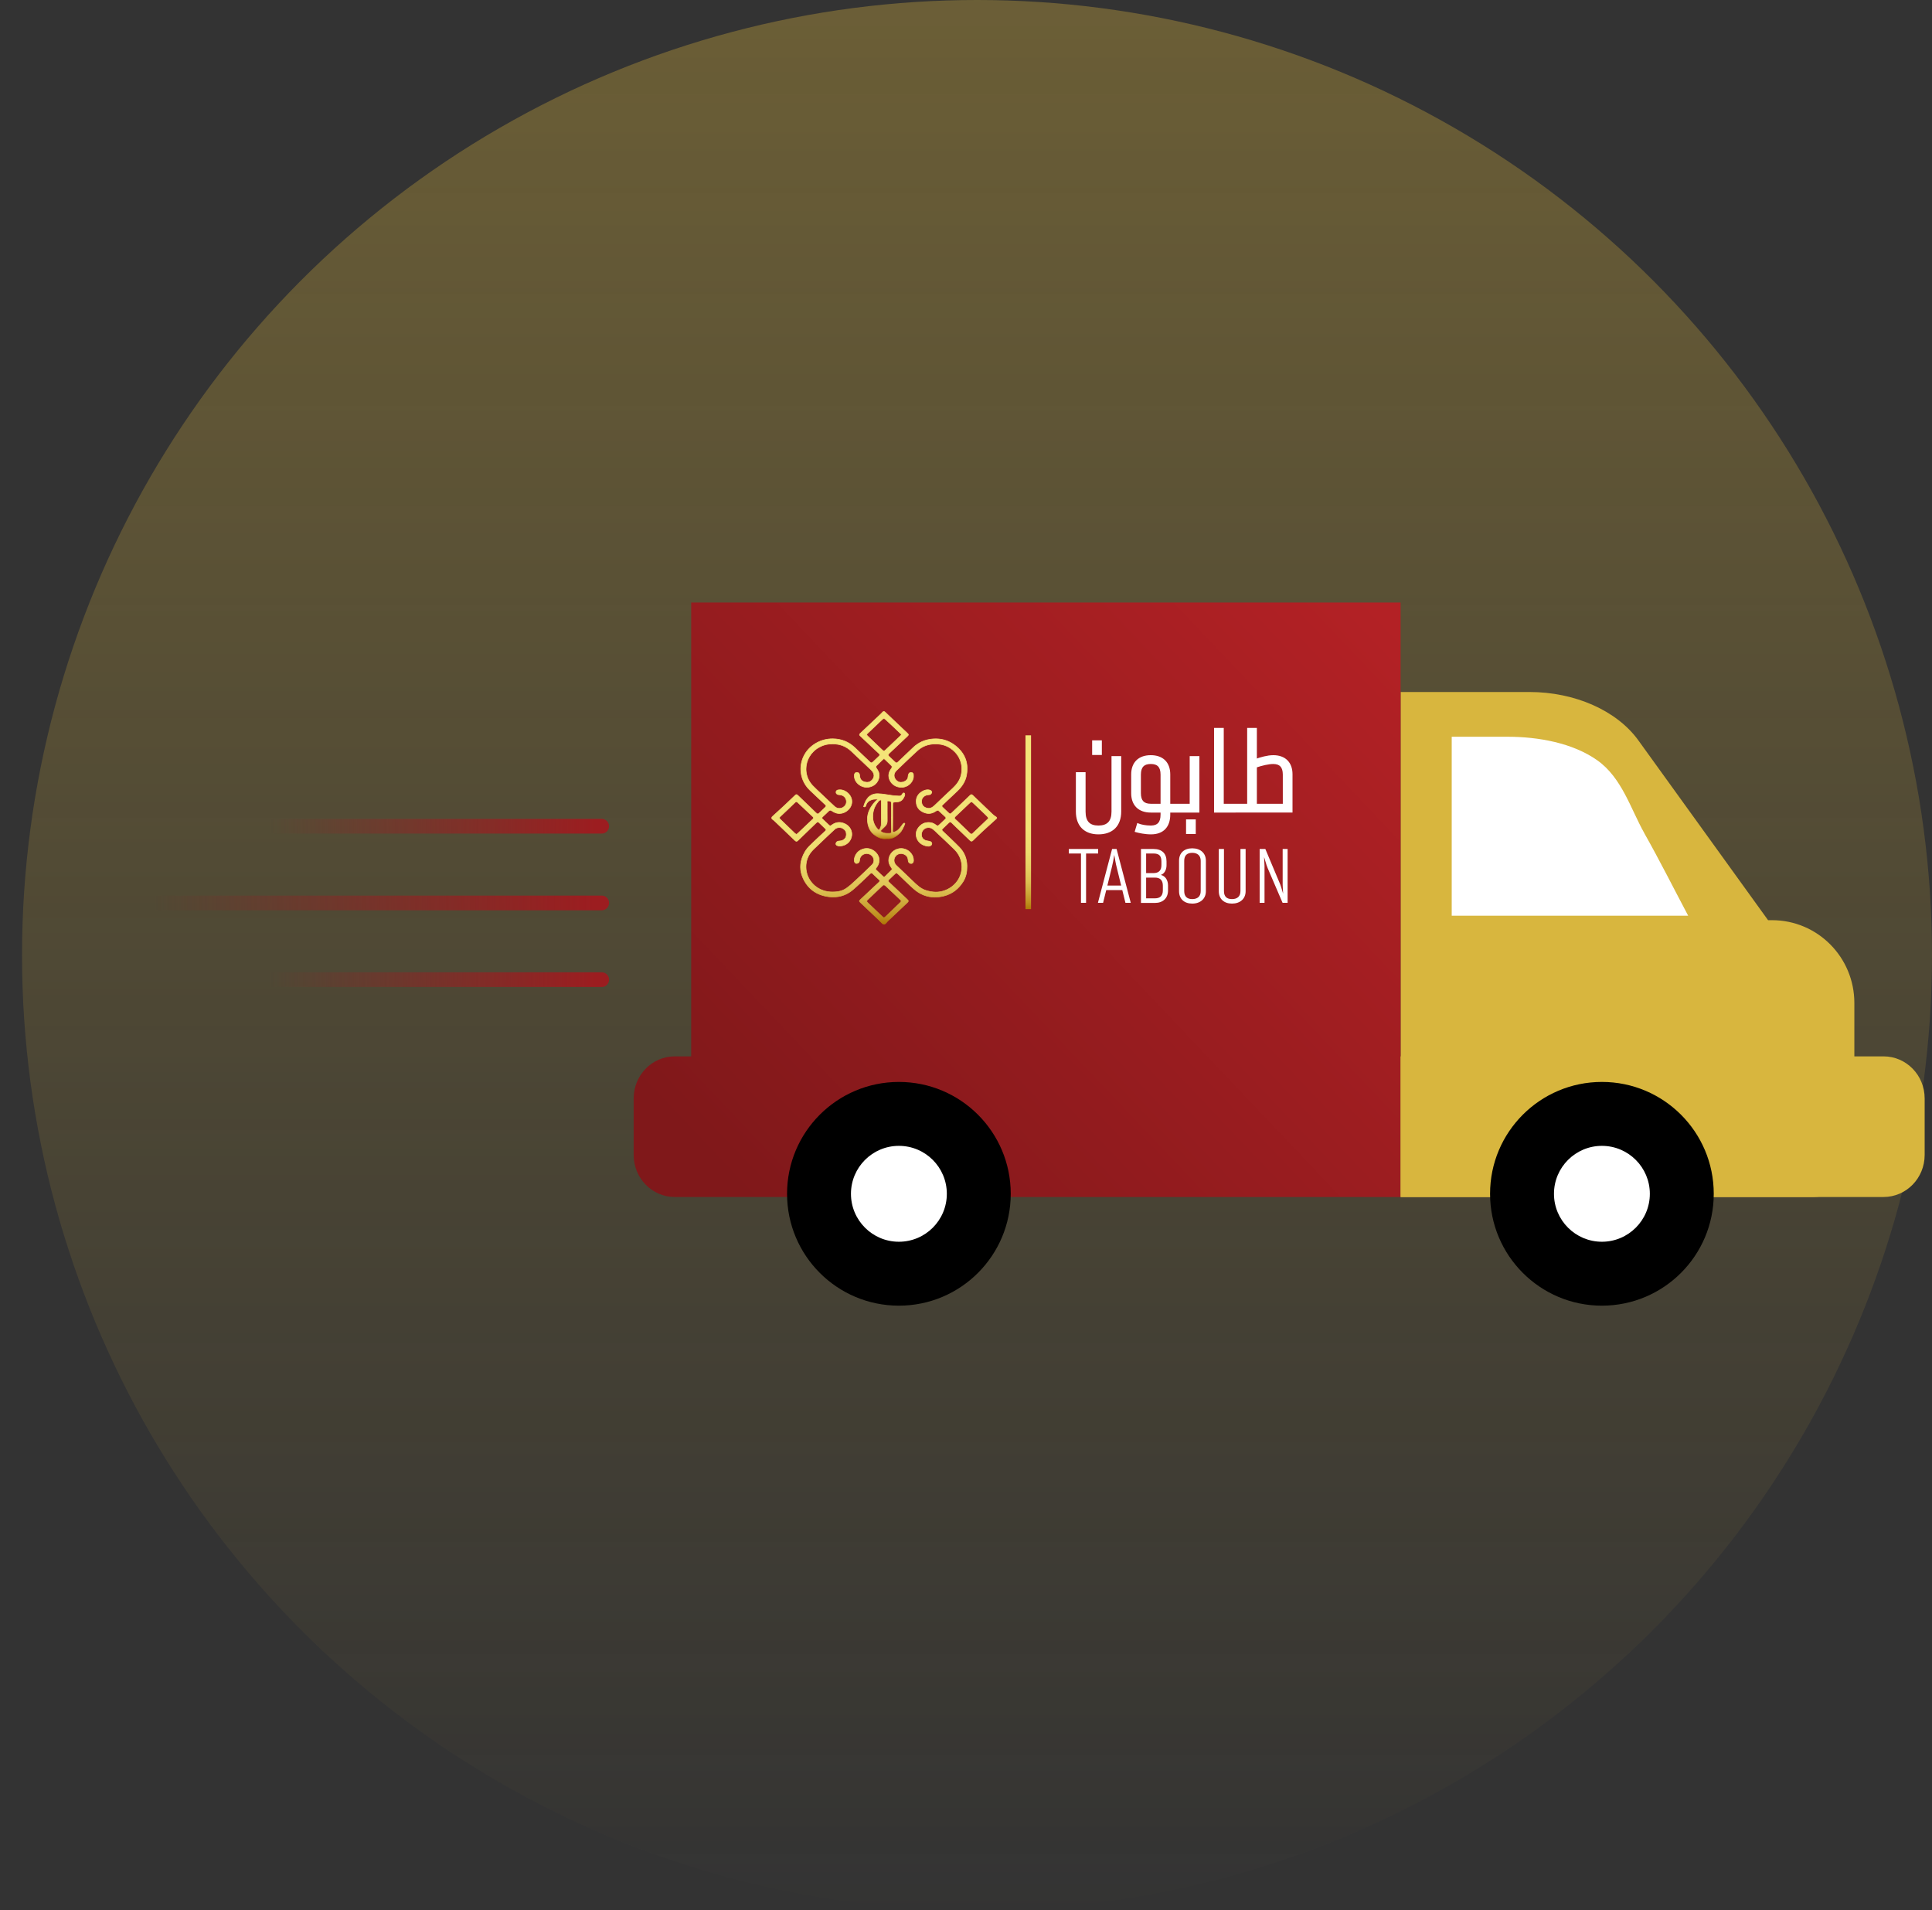 <svg width="263" height="260" viewBox="0 0 263 260" fill="none" xmlns="http://www.w3.org/2000/svg">
<rect x="0" y="0" width="263" height="260" fill="#333333" stroke="none"/>
<g opacity="0.6">
<circle opacity="0.6" cx="133" cy="130" r="130" fill="url(#paint0_linear_1357_143)"/>
</g>
<path d="M241.225 125.236H240.685L223.022 100.756C220.098 96.71 214.394 94.18 208.191 94.18H190.66V162.91H246.828C249.924 162.91 252.43 160.39 252.43 157.276V136.504C252.43 130.276 247.418 125.236 241.225 125.236Z" fill="#D8B63E"/>
<path d="M223.827 113.37C221.982 110.095 220.789 105.85 217.435 103.476C214.092 101.111 209.403 100.27 205.204 100.27H197.62V124.63H229.81C227.822 120.88 225.916 117.081 223.827 113.38V113.37Z" fill="white"/>
<path fill-rule="evenodd" clip-rule="evenodd" d="M94.09 82H190.66L190.66 143.77L190.66 162.91H94.09L91.856 162.91C88.763 162.91 86.26 160.35 86.26 157.186V149.494C86.26 146.33 88.763 143.77 91.856 143.77H94.09V82Z" fill="url(#paint1_linear_1357_143)"/>
<path d="M256.404 143.77H190.66V162.91H256.404C259.497 162.91 262 160.35 262 157.186V149.494C262 146.33 259.497 143.77 256.404 143.77Z" fill="#D8B63E"/>
<path d="M122.365 177.7C130.773 177.7 137.59 170.884 137.59 162.475C137.59 154.066 130.773 147.25 122.365 147.25C113.956 147.25 107.14 154.066 107.14 162.475C107.14 170.884 113.956 177.7 122.365 177.7Z" fill="black"/>
<path d="M122.365 169C125.969 169 128.89 166.079 128.89 162.475C128.89 158.871 125.969 155.95 122.365 155.95C118.761 155.95 115.84 158.871 115.84 162.475C115.84 166.079 118.761 169 122.365 169Z" fill="white"/>
<path d="M218.065 177.7C226.474 177.7 233.29 170.884 233.29 162.475C233.29 154.066 226.474 147.25 218.065 147.25C209.657 147.25 202.84 154.066 202.84 162.475C202.84 170.884 209.657 177.7 218.065 177.7Z" fill="black"/>
<path d="M224.59 162.475C224.59 166.075 221.665 169 218.065 169C214.465 169 211.54 166.075 211.54 162.475C211.54 158.875 214.465 155.95 218.065 155.95C221.665 155.95 224.59 158.875 224.59 162.475Z" fill="white"/>
<path d="M81.91 113.45C82.462 113.45 82.91 113.002 82.91 112.45C82.91 111.898 82.462 111.45 81.91 111.45L81.91 113.45ZM81.91 111.45L21.88 111.45L21.88 113.45L81.91 113.45L81.91 111.45Z" fill="url(#paint2_linear_1357_143)"/>
<path d="M81.91 133.33L21.88 133.33" stroke="url(#paint3_linear_1357_143)" stroke-width="2" stroke-linecap="round"/>
<path d="M81.91 122.89L1 122.89" stroke="url(#paint4_linear_1357_143)" stroke-width="2" stroke-linecap="round"/>
<path d="M174.785 105.419V109.548H170.942V104.317C171.764 104.038 172.693 103.821 173.329 103.821C174.305 103.821 174.785 104.333 174.785 105.419ZM173.329 102.936C172.554 102.936 171.655 103.2 170.942 103.448V99.226H169.935V109.548H168.246C168.216 109.548 168.184 109.579 168.184 109.61V110.37C168.184 110.401 168.215 110.433 168.246 110.433H175.792V105.373C175.792 103.836 174.878 102.936 173.329 102.936V102.936ZM165.427 99.226V110.432H168.2C168.231 110.432 168.246 110.401 168.246 110.37V109.609C168.246 109.579 168.231 109.547 168.2 109.547H166.434V99.226H165.427ZM161.615 111.673V113.35H162.622V111.673H161.615ZM160.081 110.432H163.118V103.06H162.111V109.547H160.081C160.05 109.547 160.035 109.578 160.035 109.609V110.37C160.035 110.401 160.05 110.432 160.081 110.432ZM158.144 109.547H156.657C155.65 109.547 155.154 109.051 155.154 107.949V105.434C155.154 104.317 155.65 103.821 156.657 103.821C157.664 103.821 158.144 104.317 158.144 105.434V109.547ZM160.189 109.547H159.151V105.403C159.151 103.835 158.237 102.935 156.657 102.935C155.076 102.935 154.147 103.835 154.147 105.403V107.964C154.147 109.516 155.076 110.432 156.657 110.432H158.144V110.867C158.144 111.984 157.679 112.497 156.688 112.512C155.944 112.512 155.293 112.373 154.921 112.217L154.658 113.102C155.03 113.211 155.866 113.397 156.688 113.397C158.283 113.397 159.151 112.466 159.151 110.867V110.433H160.189C160.236 110.433 160.252 110.402 160.252 110.37V109.61C160.252 109.579 160.236 109.548 160.189 109.548V109.547ZM149.529 113.396C151.404 113.396 152.473 112.31 152.473 110.447V103.06H151.466V110.463C151.466 111.844 150.816 112.511 149.529 112.511C148.243 112.511 147.623 111.86 147.623 110.463V105.248H146.616V110.447C146.616 112.31 147.686 113.396 149.529 113.396ZM148.832 100.918V102.594H149.839V100.918H148.832Z" fill="white"/>
<path d="M174.782 105.42H174.626V109.392H171.096V104.319H170.94L170.99 104.468C171.799 104.191 172.724 103.978 173.326 103.98C173.789 103.981 174.1 104.099 174.305 104.321C174.509 104.543 174.626 104.899 174.626 105.421H174.939C174.939 104.856 174.815 104.413 174.536 104.108C174.255 103.802 173.839 103.664 173.326 103.665C172.657 103.666 171.722 103.888 170.889 104.17L170.783 104.206V109.707H174.939V105.421H174.782V105.42ZM173.326 102.937V102.78C172.516 102.781 171.607 103.051 170.888 103.301L170.94 103.449H171.096V99.07H169.775V109.391H168.244C168.175 109.392 168.126 109.421 168.09 109.456C168.055 109.493 168.026 109.541 168.025 109.61V110.37C168.026 110.439 168.055 110.488 168.09 110.524C168.126 110.559 168.175 110.588 168.244 110.589H175.947V105.372C175.947 104.574 175.707 103.917 175.249 103.466C174.792 103.014 174.13 102.778 173.326 102.779V103.093C174.071 103.094 174.641 103.308 175.028 103.69C175.415 104.072 175.632 104.634 175.632 105.372V110.275H168.243V110.37L168.311 110.302C168.298 110.29 168.28 110.276 168.243 110.275V110.37L168.311 110.302L168.242 110.37H168.337C168.336 110.332 168.322 110.315 168.311 110.302L168.242 110.37H168.337V109.61H168.241L168.31 109.679C168.322 109.666 168.335 109.648 168.337 109.61H168.241V109.706C168.279 109.704 168.297 109.691 168.31 109.679L168.241 109.61V109.706H170.087V99.385H170.781V103.67L170.989 103.598C171.695 103.351 172.584 103.094 173.324 103.094V102.937H173.326ZM165.424 99.228H165.267V110.59H168.197C168.268 110.593 168.336 110.547 168.363 110.501C168.392 110.455 168.4 110.413 168.401 110.371V109.611C168.401 109.569 168.392 109.526 168.363 109.481C168.335 109.435 168.267 109.389 168.197 109.391H166.588V99.07H165.267V99.228H165.424V99.385H166.274V109.706H168.197V109.592L168.102 109.656C168.113 109.678 168.158 109.709 168.197 109.706V109.592L168.102 109.656L168.168 109.611H168.087C168.087 109.621 168.087 109.633 168.102 109.656L168.168 109.611H168.087V110.372H168.168L168.102 110.327C168.087 110.35 168.087 110.362 168.087 110.372H168.168L168.102 110.327L168.197 110.391V110.277C168.158 110.274 168.113 110.305 168.102 110.327L168.197 110.391V110.277H165.581V99.228H165.424ZM161.612 111.675H161.456V113.508H162.777V111.518H161.456V111.675H161.612V111.832H162.463V113.194H161.769V111.675H161.612ZM160.078 110.433V110.59H163.272V102.904H161.951V109.392H160.078C160.008 109.389 159.94 109.436 159.913 109.481C159.883 109.527 159.876 109.57 159.875 109.611V110.372C159.875 110.413 159.883 110.456 159.913 110.502C159.94 110.547 160.008 110.593 160.078 110.591V110.277V110.391L160.174 110.327C160.163 110.305 160.118 110.274 160.078 110.277V110.391L160.174 110.327L160.107 110.372H160.189C160.189 110.361 160.188 110.35 160.174 110.327L160.107 110.372H160.189V109.611H160.107L160.174 109.656C160.188 109.633 160.188 109.622 160.189 109.611H160.107L160.174 109.656L160.078 109.592V109.706C160.118 109.709 160.162 109.678 160.174 109.656L160.078 109.592V109.706H162.265V103.219H162.958V110.277H160.078V110.434V110.433ZM158.141 109.548V109.391H156.654C156.174 109.391 155.849 109.274 155.639 109.054C155.428 108.833 155.308 108.48 155.308 107.95V105.436C155.308 104.898 155.428 104.54 155.639 104.318C155.849 104.096 156.174 103.98 156.655 103.978C157.135 103.98 157.455 104.095 157.661 104.317C157.868 104.538 157.985 104.897 157.985 105.435V109.548H158.142H158.299V105.435C158.299 104.856 158.175 104.408 157.89 104.102C157.605 103.796 157.181 103.663 156.654 103.664C156.127 103.664 155.7 103.796 155.411 104.101C155.123 104.407 154.994 104.856 154.994 105.436V107.95C154.994 108.522 155.123 108.968 155.412 109.271C155.701 109.574 156.128 109.706 156.655 109.706H158.299V109.548H158.142H158.141ZM160.187 109.548V109.391H159.306V105.404C159.306 104.591 159.066 103.927 158.604 103.471C158.142 103.014 157.472 102.779 156.653 102.779C155.835 102.779 155.162 103.014 154.696 103.47C154.23 103.926 153.985 104.591 153.987 105.404V107.965C153.986 108.771 154.231 109.436 154.696 109.894C155.161 110.351 155.835 110.591 156.653 110.59H157.984V110.868C157.984 111.407 157.871 111.772 157.667 111.999C157.465 112.226 157.154 112.347 156.682 112.356L156.684 112.513V112.356C155.961 112.357 155.322 112.218 154.978 112.073L154.817 112.006L154.459 113.21L154.611 113.254C154.996 113.366 155.839 113.555 156.684 113.555C157.511 113.557 158.176 113.312 158.628 112.842C159.079 112.373 159.306 111.695 159.305 110.869V110.591H160.186C160.243 110.593 160.315 110.566 160.355 110.515C160.396 110.465 160.405 110.413 160.405 110.372V109.611C160.405 109.571 160.396 109.518 160.355 109.468C160.315 109.417 160.243 109.389 160.186 109.392V109.706V109.609L160.114 109.669C160.135 109.697 160.175 109.709 160.186 109.707V109.609L160.114 109.67L160.183 109.612H160.091C160.091 109.621 160.092 109.643 160.113 109.67L160.182 109.612H160.09V110.372H160.182L160.113 110.314C160.092 110.341 160.091 110.362 160.091 110.372H160.183L160.114 110.314L160.186 110.375V110.277C160.175 110.276 160.135 110.287 160.114 110.315L160.186 110.375V110.278H158.991V110.87C158.991 111.642 158.783 112.229 158.402 112.625C158.021 113.02 157.453 113.241 156.685 113.242C155.887 113.242 155.058 113.059 154.699 112.953L154.655 113.105L154.805 113.15L155.069 112.265L154.919 112.22L154.858 112.365C155.257 112.531 155.92 112.671 156.685 112.672H156.688H156.687C157.207 112.665 157.625 112.522 157.902 112.21C158.179 111.898 158.298 111.448 158.298 110.869V110.277H156.654C155.893 110.277 155.311 110.058 154.916 109.671C154.522 109.282 154.302 108.713 154.301 107.967V105.406C154.302 104.652 154.522 104.083 154.916 103.697C155.311 103.311 155.893 103.096 156.654 103.095C157.416 103.096 157.993 103.311 158.384 103.696C158.774 104.082 158.991 104.652 158.992 105.406V109.707H160.187V109.55V109.548ZM149.527 113.398V113.555C150.493 113.555 151.276 113.273 151.813 112.733C152.35 112.193 152.628 111.409 152.628 110.449V102.904H151.307V110.465C151.307 111.133 151.15 111.599 150.864 111.898C150.578 112.197 150.145 112.355 149.527 112.356C148.916 112.355 148.49 112.201 148.212 111.905C147.932 111.608 147.778 111.141 147.778 110.465V105.093H146.457V110.449C146.456 111.41 146.734 112.193 147.267 112.733C147.8 113.273 148.575 113.556 149.527 113.555V113.241C148.634 113.241 147.953 112.98 147.49 112.512C147.028 112.042 146.772 111.351 146.771 110.449V105.407H147.464V110.465C147.464 111.185 147.628 111.742 147.984 112.121C148.339 112.499 148.868 112.672 149.527 112.671C150.195 112.671 150.73 112.496 151.092 112.115C151.453 111.736 151.622 111.178 151.621 110.465V103.219H152.314V110.449C152.314 111.351 152.057 112.042 151.591 112.511C151.125 112.98 150.436 113.24 149.528 113.241V113.398H149.527ZM148.829 100.919H148.672V102.752H149.993V100.762H148.672V100.919H148.829V101.076H149.679V102.438H148.986V100.919H148.829Z" fill="white"/>
<path d="M171.474 115.546V122.877H172.137V117.878L172.076 116.651C172.168 116.845 172.341 117.632 172.576 118.174L174.597 122.877H175.281V115.546H174.607V120.423L174.668 121.629C174.617 121.527 174.444 120.801 174.281 120.382L172.25 115.546H171.474V115.546ZM167.707 122.979C168.81 122.979 169.565 122.335 169.565 121.292V115.546H168.861V121.272C168.861 121.998 168.432 122.366 167.707 122.366C166.983 122.366 166.616 122.008 166.616 121.272V115.546H165.912V121.292C165.912 122.335 166.616 122.979 167.708 122.979H167.707ZM162.298 122.366C161.594 122.366 161.206 122.008 161.206 121.272V117.161C161.206 116.425 161.594 116.068 162.298 116.068C163.002 116.068 163.451 116.436 163.451 117.161V121.272C163.451 121.998 163.023 122.366 162.298 122.366ZM162.298 122.979C163.4 122.979 164.155 122.325 164.155 121.292V117.141C164.155 116.099 163.4 115.454 162.298 115.454C161.196 115.454 160.501 116.088 160.501 117.141V121.292C160.501 122.335 161.205 122.979 162.298 122.979ZM158.297 120.536V121.18C158.297 121.916 157.919 122.263 157.225 122.263H156.021V119.441H157.225C157.919 119.441 158.297 119.799 158.297 120.535V120.536ZM156.021 116.16H157.021C157.797 116.16 158.103 116.487 158.103 117.253V117.744C158.103 118.48 157.725 118.827 157.021 118.827H156.021V116.159V116.16ZM158.022 119.074C158.532 118.9 158.797 118.358 158.797 117.765V117.234C158.797 116.15 158.174 115.547 157.021 115.547H155.317V122.888H157.226C158.308 122.888 159.001 122.244 159.001 121.191V120.516C159.001 119.811 158.655 119.228 158.022 119.074V119.074ZM152.622 120.526H150.744L151.356 118.021C151.489 117.52 151.591 116.927 151.683 116.354C151.785 116.927 151.877 117.52 152.01 118.021L152.622 120.526ZM152.775 121.139L153.204 122.877H153.929L152 115.546H151.387L149.458 122.877H150.162L150.591 121.139H152.775ZM149.489 116.16V115.546H145.498V116.16H147.151V122.877H147.845V116.16H149.488H149.489Z" fill="white"/>
<path d="M113.369 100.551C114.537 100.558 115.529 100.966 116.354 101.742C117.044 102.39 117.726 103.047 118.41 103.701C118.577 103.861 118.674 103.86 118.843 103.697C119.1 103.449 119.356 103.2 119.62 102.957C119.815 102.778 119.824 102.71 119.629 102.525C119.365 102.274 119.094 102.028 118.829 101.778C118.251 101.235 117.677 100.689 117.097 100.147C116.971 100.029 116.979 99.937 117.102 99.821C118.034 98.947 118.962 98.07 119.889 97.194C119.976 97.112 120.061 97.027 120.137 96.937C120.254 96.798 120.361 96.795 120.494 96.923C121.004 97.414 121.518 97.902 122.033 98.389C122.522 98.852 123.016 99.31 123.502 99.776C123.704 99.971 123.703 100.019 123.498 100.214C122.689 100.982 121.878 101.747 121.063 102.51C120.852 102.709 120.844 102.78 121.056 102.98C121.306 103.216 121.558 103.45 121.807 103.686C122.012 103.88 122.071 103.877 122.282 103.676C122.958 103.032 123.638 102.393 124.311 101.747C125.051 101.036 125.95 100.65 126.995 100.568C128.164 100.477 129.198 100.8 130.091 101.518C131.417 102.582 131.872 103.943 131.562 105.538C131.399 106.375 130.931 107.069 130.301 107.667C129.649 108.284 128.994 108.899 128.342 109.516C128.164 109.684 128.17 109.735 128.347 109.9C128.592 110.13 128.833 110.366 129.079 110.596C129.319 110.823 129.367 110.821 129.6 110.598C130.219 110.007 130.838 109.416 131.457 108.825C131.65 108.641 131.841 108.455 132.033 108.271C132.207 108.103 132.263 108.1 132.44 108.267C132.737 108.546 133.03 108.827 133.323 109.109C133.925 109.687 134.522 110.268 135.129 110.841C135.271 110.974 135.44 111.08 135.602 111.193C135.711 111.269 135.713 111.346 135.622 111.429C135.019 111.974 134.41 112.513 133.813 113.065C133.35 113.494 132.902 113.939 132.448 114.377C132.301 114.519 132.197 114.52 132.065 114.393C131.418 113.771 130.769 113.151 130.122 112.529C129.935 112.35 129.749 112.169 129.565 111.986C129.415 111.838 129.3 111.833 129.143 111.984C128.864 112.25 128.591 112.522 128.31 112.786C128.185 112.903 128.192 112.993 128.317 113.113C129.083 113.843 129.863 114.562 130.601 115.318C131.274 116.008 131.603 116.846 131.629 117.794C131.65 118.567 131.532 119.304 131.112 119.98C130.5 120.964 129.627 121.663 128.46 121.951C126.927 122.329 125.54 121.997 124.379 120.964C123.65 120.314 122.961 119.624 122.254 118.953C122.054 118.763 121.995 118.765 121.798 118.956C121.537 119.211 121.275 119.465 121.007 119.713C120.876 119.834 120.872 119.93 121.005 120.056C121.819 120.818 122.625 121.588 123.439 122.351C123.71 122.605 123.718 122.646 123.443 122.906C122.576 123.725 121.707 124.542 120.841 125.362C120.749 125.449 120.668 125.545 120.59 125.642C120.442 125.825 120.229 125.811 120.072 125.644C119.79 125.344 119.487 125.062 119.188 124.777C118.506 124.129 117.821 123.485 117.139 122.837C116.937 122.645 116.953 122.599 117.156 122.41C117.994 121.632 118.826 120.848 119.66 120.064C119.785 119.947 119.811 119.84 119.654 119.705C119.368 119.457 119.104 119.186 118.828 118.926C118.655 118.763 118.594 118.771 118.421 118.934C117.638 119.669 116.883 120.433 116.06 121.125C115.143 121.895 114.037 122.203 112.811 122.045C111.1 121.824 109.921 120.913 109.281 119.43C108.757 118.215 108.933 117.01 109.615 115.867C109.915 115.365 110.355 114.981 110.773 114.578C111.293 114.077 111.827 113.59 112.357 113.098C112.472 112.991 112.48 112.897 112.361 112.785C112.075 112.516 111.797 112.24 111.513 111.968C111.387 111.848 111.267 111.829 111.126 111.967C110.298 112.774 109.462 113.576 108.631 114.381C108.51 114.498 108.399 114.56 108.249 114.416C107.312 113.517 106.374 112.621 105.434 111.726C105.345 111.64 105.24 111.568 105.138 111.494C105.031 111.415 105.024 111.245 105.125 111.153C105.694 110.633 106.266 110.116 106.83 109.59C107.312 109.14 107.786 108.682 108.261 108.225C108.376 108.114 108.464 108.113 108.584 108.229C109.404 109.024 110.231 109.814 111.053 110.607C111.287 110.832 111.341 110.833 111.574 110.609C111.83 110.36 112.084 110.108 112.349 109.867C112.485 109.743 112.483 109.646 112.353 109.524C111.662 108.877 110.975 108.225 110.285 107.577C108.288 105.701 108.697 102.504 111.106 101.138C111.804 100.742 112.556 100.548 113.368 100.551H113.369ZM113.296 101.248C112.617 101.244 112.133 101.361 111.542 101.676C109.572 102.725 109.108 105.292 110.608 106.899C110.965 107.281 111.362 107.631 111.744 107.994C112.369 108.587 112.988 109.188 113.626 109.769C113.947 110.061 114.419 110.088 114.767 109.879C115.148 109.65 115.306 109.267 115.192 108.851C115.082 108.449 114.751 108.196 114.304 108.168C114.226 108.163 114.145 108.154 114.071 108.131C113.906 108.079 113.799 107.968 113.809 107.798C113.819 107.627 113.931 107.531 114.111 107.502C114.421 107.454 114.712 107.502 114.991 107.637C115.776 108.017 116.248 108.928 115.78 109.809C115.437 110.453 114.483 110.998 113.58 110.548C113.459 110.487 113.338 110.424 113.229 110.348C113.068 110.235 112.94 110.241 112.798 110.385C112.536 110.648 112.261 110.899 111.988 111.152C111.857 111.273 111.86 111.373 111.997 111.495C112.265 111.733 112.521 111.983 112.78 112.23C113.001 112.442 113.015 112.44 113.258 112.264C113.685 111.955 114.166 111.847 114.685 111.986C115.519 112.209 116.061 112.944 115.944 113.741C115.848 114.403 115.352 115.058 114.381 115.148C114.252 115.161 114.105 115.133 113.985 115.084C113.768 114.996 113.734 114.818 113.865 114.63C113.988 114.453 114.186 114.466 114.368 114.447C114.786 114.404 115.138 114.141 115.196 113.756C115.267 113.287 115.13 112.96 114.709 112.729C114.368 112.542 113.894 112.603 113.611 112.869C112.651 113.774 111.687 114.674 110.741 115.592C110.143 116.171 109.788 116.876 109.725 117.689C109.572 119.657 111.096 121.293 113.086 121.386C113.838 121.421 114.57 121.33 115.189 120.909C115.654 120.594 116.067 120.207 116.478 119.827C117.24 119.121 117.988 118.402 118.73 117.677C119.019 117.396 119.034 116.94 118.807 116.592C118.599 116.272 118.154 116.097 117.778 116.185C117.343 116.286 117.062 116.599 117.024 117.006C117.014 117.12 116.998 117.248 116.935 117.337C116.877 117.419 116.755 117.495 116.653 117.508C116.443 117.533 116.306 117.37 116.294 117.134C116.277 116.764 116.409 116.438 116.625 116.137C116.995 115.625 117.764 115.352 118.379 115.516C119.079 115.703 119.634 116.324 119.674 116.951C119.702 117.395 119.563 117.786 119.269 118.127C119.181 118.229 119.166 118.3 119.277 118.401C119.583 118.681 119.878 118.97 120.175 119.258C120.296 119.376 120.401 119.378 120.522 119.255C120.767 119.005 121.021 118.763 121.269 118.516C121.492 118.293 121.493 118.29 121.314 118.037C120.975 117.558 120.875 117.059 121.104 116.505C121.407 115.775 122.221 115.341 123.018 115.509C123.821 115.679 124.414 116.418 124.353 117.175C124.337 117.377 124.223 117.509 124.055 117.521C123.881 117.533 123.704 117.411 123.656 117.236C123.632 117.145 123.622 117.048 123.612 116.954C123.575 116.606 123.366 116.374 123.043 116.24C122.618 116.064 122.136 116.199 121.889 116.542C121.613 116.926 121.657 117.429 122.005 117.764C122.758 118.488 123.516 119.207 124.27 119.931C124.807 120.446 125.331 120.967 126.096 121.197C126.933 121.451 127.769 121.499 128.594 121.201C131.041 120.315 131.734 117.379 129.92 115.583C129.188 114.859 128.426 114.16 127.676 113.452C127.452 113.24 127.238 113.013 126.992 112.827C126.53 112.48 125.884 112.583 125.585 113.063C125.348 113.444 125.344 114.085 125.93 114.349C126.113 114.432 126.331 114.445 126.534 114.489C126.794 114.546 126.909 114.723 126.824 114.939C126.767 115.083 126.561 115.177 126.357 115.164C125.369 115.099 124.637 114.355 124.719 113.367C124.767 112.8 125.327 112.14 125.938 111.989C126.47 111.858 126.968 111.931 127.403 112.272C127.542 112.382 127.672 112.447 127.831 112.288C128.105 112.016 128.388 111.754 128.673 111.494C128.804 111.374 128.813 111.269 128.679 111.148C128.42 110.911 128.167 110.668 127.908 110.432C127.683 110.227 127.63 110.23 127.372 110.399C126.913 110.7 126.429 110.806 125.882 110.611C125.263 110.39 124.85 109.99 124.75 109.38C124.624 108.609 124.938 107.999 125.685 107.632C125.97 107.492 126.291 107.433 126.606 107.533C126.707 107.565 126.828 107.687 126.843 107.781C126.859 107.876 126.776 108.01 126.693 108.085C126.626 108.146 126.497 108.161 126.394 108.166C125.912 108.187 125.517 108.503 125.468 108.903C125.385 109.583 125.768 109.886 126.228 109.986C126.659 110.08 126.961 109.871 127.24 109.606C128.059 108.828 128.87 108.044 129.699 107.277C130.258 106.759 130.68 106.176 130.848 105.441C131.158 104.077 130.659 102.672 129.383 101.822C128.732 101.389 128 101.221 127.199 101.248C126.321 101.277 125.568 101.555 124.929 102.116C124.665 102.347 124.411 102.59 124.157 102.831C123.439 103.512 122.715 104.187 122.011 104.879C121.576 105.307 121.635 105.905 122.112 106.281C122.408 106.514 122.744 106.509 123.069 106.381C123.375 106.261 123.589 106.045 123.618 105.704C123.628 105.59 123.643 105.47 123.687 105.364C123.752 105.21 123.874 105.095 124.068 105.124C124.25 105.151 124.339 105.276 124.344 105.444C124.348 105.6 124.357 105.761 124.321 105.911C124.164 106.576 123.537 107.095 122.852 107.144C122.075 107.199 121.389 106.794 121.104 106.124C120.872 105.578 120.984 105.082 121.323 104.615C121.422 104.478 121.507 104.344 121.354 104.195C121.057 103.907 120.759 103.62 120.459 103.334C120.375 103.255 120.283 103.25 120.194 103.337C119.904 103.621 119.613 103.906 119.322 104.189C119.209 104.3 119.217 104.409 119.301 104.539C119.42 104.724 119.553 104.912 119.619 105.116C119.826 105.769 119.522 106.517 118.934 106.877C118.297 107.267 117.502 107.233 116.924 106.773C116.497 106.434 116.266 106 116.306 105.462C116.321 105.241 116.439 105.132 116.633 105.12C116.826 105.109 116.973 105.229 117.014 105.439C117.03 105.519 117.023 105.603 117.035 105.684C117.084 106.013 117.264 106.263 117.593 106.38C117.939 106.504 118.295 106.509 118.592 106.268C119.1 105.856 119.108 105.281 118.607 104.801C117.706 103.937 116.797 103.081 115.887 102.226C115.177 101.558 114.323 101.222 113.297 101.246L113.296 101.248ZM122.701 122.643C122.645 122.57 122.608 122.504 122.556 122.454C122.207 122.119 121.856 121.788 121.505 121.456C121.189 121.157 120.876 120.857 120.559 120.56C120.397 120.41 120.262 120.401 120.129 120.528C119.464 121.16 118.799 121.792 118.134 122.425C117.933 122.618 117.939 122.687 118.141 122.879C118.771 123.477 119.4 124.075 120.026 124.677C120.316 124.956 120.339 124.96 120.639 124.678C120.654 124.664 120.669 124.649 120.685 124.635C121.31 124.033 121.937 123.432 122.561 122.828C122.613 122.778 122.649 122.712 122.701 122.643H122.701ZM122.727 99.974C122.693 99.939 122.667 99.909 122.638 99.881C122.288 99.547 121.938 99.213 121.586 98.881C121.239 98.554 120.892 98.227 120.54 97.905C120.407 97.782 120.276 97.742 120.116 97.897C119.46 98.53 118.793 99.153 118.132 99.782C117.932 99.971 117.935 100.007 118.133 100.197C118.782 100.817 119.432 101.437 120.081 102.056C120.292 102.257 120.359 102.256 120.575 102.052C121.261 101.399 121.947 100.747 122.633 100.093C122.667 100.061 122.691 100.019 122.727 99.974ZM108.407 113.561C108.473 113.517 108.537 113.485 108.585 113.44C109.277 112.784 109.967 112.125 110.661 111.471C110.781 111.359 110.778 111.263 110.665 111.157C110.506 111.009 110.344 110.863 110.186 110.714C109.656 110.214 109.126 109.713 108.598 109.211C108.471 109.09 108.371 109.065 108.224 109.21C107.558 109.862 106.883 110.504 106.202 111.143C106.058 111.279 106.073 111.367 106.208 111.495C106.878 112.133 107.54 112.779 108.207 113.42C108.261 113.471 108.331 113.507 108.408 113.56L108.407 113.561ZM134.563 111.348C134.522 111.279 134.497 111.212 134.45 111.163C134.306 111.012 134.155 110.865 134.003 110.72C133.496 110.236 132.99 109.751 132.477 109.271C132.263 109.07 132.21 109.077 132.002 109.275C131.743 109.522 131.484 109.769 131.225 110.015C130.832 110.387 130.44 110.757 130.046 111.127C129.901 111.262 129.884 111.374 130.054 111.516C130.286 111.709 130.493 111.928 130.711 112.137C131.14 112.551 131.567 112.966 131.998 113.378C132.179 113.551 132.275 113.562 132.418 113.426C133.094 112.784 133.767 112.14 134.44 111.495C134.484 111.452 134.518 111.401 134.562 111.347L134.563 111.348Z" fill="url(#paint5_linear_1357_143)"/>
<path d="M113.368 100.551V100.59C114.526 100.599 115.506 101.001 116.324 101.77C117.014 102.418 117.696 103.074 118.38 103.729C118.422 103.77 118.462 103.802 118.501 103.824C118.541 103.847 118.582 103.86 118.623 103.86C118.666 103.86 118.707 103.847 118.747 103.824C118.787 103.801 118.827 103.768 118.871 103.726C119.128 103.477 119.385 103.228 119.647 102.986C119.698 102.94 119.738 102.9 119.766 102.86C119.794 102.821 119.811 102.782 119.811 102.739C119.811 102.699 119.795 102.66 119.769 102.622C119.743 102.584 119.706 102.544 119.657 102.498C119.392 102.246 119.122 102 118.857 101.751C118.279 101.208 117.705 100.661 117.125 100.12C117.067 100.065 117.046 100.023 117.046 99.987C117.046 99.969 117.051 99.949 117.065 99.926C117.078 99.903 117.1 99.878 117.13 99.849C118.062 98.975 118.99 98.098 119.918 97.222C120.006 97.14 120.091 97.054 120.169 96.962C120.197 96.928 120.224 96.904 120.248 96.889C120.272 96.875 120.293 96.869 120.315 96.869C120.334 96.869 120.356 96.874 120.381 96.887C120.405 96.9 120.434 96.921 120.464 96.95C120.974 97.442 121.488 97.929 122.003 98.416C122.492 98.88 122.986 99.338 123.472 99.803C123.522 99.851 123.558 99.889 123.581 99.92C123.603 99.951 123.611 99.973 123.611 99.993C123.611 100.012 123.603 100.035 123.58 100.066C123.557 100.098 123.52 100.137 123.469 100.185C122.66 100.953 121.848 101.718 121.035 102.481C120.98 102.532 120.938 102.575 120.907 102.618C120.877 102.659 120.859 102.702 120.859 102.746C120.859 102.79 120.876 102.831 120.905 102.872C120.934 102.914 120.974 102.957 121.028 103.007C121.278 103.243 121.529 103.477 121.779 103.713C121.83 103.761 121.873 103.798 121.914 103.825C121.955 103.851 121.996 103.868 122.04 103.868C122.085 103.868 122.128 103.851 122.17 103.823C122.213 103.794 122.258 103.755 122.312 103.703C122.987 103.059 123.667 102.42 124.34 101.774C125.074 101.07 125.962 100.688 126.998 100.607C127.126 100.597 127.252 100.592 127.377 100.592C128.381 100.592 129.276 100.915 130.064 101.547C131.117 102.392 131.613 103.42 131.613 104.609C131.613 104.906 131.582 105.213 131.521 105.53C131.359 106.357 130.897 107.044 130.271 107.638C129.62 108.256 128.965 108.87 128.313 109.488C128.268 109.53 128.234 109.565 128.209 109.6C128.185 109.634 128.17 109.669 128.17 109.706C128.17 109.743 128.187 109.78 128.212 109.814C128.237 109.849 128.273 109.885 128.318 109.927C128.564 110.157 128.804 110.392 129.05 110.623C129.111 110.68 129.159 110.723 129.205 110.754C129.25 110.784 129.295 110.803 129.342 110.803C129.39 110.803 129.434 110.784 129.478 110.754C129.523 110.723 129.571 110.68 129.63 110.624C130.248 110.033 130.867 109.442 131.486 108.851C131.679 108.667 131.87 108.481 132.062 108.296C132.106 108.255 132.141 108.225 132.17 108.206C132.199 108.187 132.219 108.181 132.237 108.181C132.255 108.181 132.275 108.187 132.304 108.205C132.333 108.223 132.368 108.253 132.411 108.293C132.707 108.571 133 108.853 133.293 109.135C133.895 109.712 134.492 110.294 135.099 110.867C135.245 111.004 135.416 111.111 135.577 111.224C135.602 111.242 135.62 111.259 135.631 111.274C135.641 111.289 135.645 111.302 135.645 111.314C135.645 111.335 135.631 111.364 135.592 111.4C134.99 111.945 134.38 112.484 133.783 113.036C133.319 113.466 132.872 113.911 132.417 114.349C132.381 114.384 132.349 114.408 132.32 114.424C132.291 114.439 132.267 114.445 132.244 114.445C132.223 114.445 132.201 114.44 132.176 114.427C132.152 114.414 132.124 114.393 132.094 114.364C131.447 113.742 130.798 113.122 130.15 112.501C129.963 112.322 129.777 112.141 129.594 111.959C129.554 111.919 129.516 111.889 129.477 111.866C129.437 111.845 129.396 111.833 129.353 111.833C129.312 111.833 129.271 111.844 129.232 111.865C129.193 111.886 129.154 111.916 129.113 111.955C128.834 112.222 128.56 112.494 128.28 112.757C128.248 112.788 128.222 112.817 128.205 112.848C128.187 112.878 128.177 112.911 128.177 112.943C128.177 112.978 128.188 113.012 128.207 113.043C128.226 113.075 128.253 113.106 128.286 113.139C129.053 113.869 129.833 114.588 130.569 115.342C131.236 116.026 131.561 116.854 131.586 117.793C131.588 117.848 131.589 117.903 131.589 117.958C131.589 118.665 131.46 119.338 131.075 119.957C130.467 120.934 129.604 121.625 128.449 121.911C128.042 122.011 127.647 122.061 127.264 122.061C126.212 122.061 125.252 121.685 124.407 120.934C123.679 120.285 122.99 119.596 122.283 118.924C122.233 118.876 122.19 118.839 122.15 118.813C122.109 118.787 122.069 118.771 122.026 118.771C121.982 118.771 121.941 118.788 121.9 118.814C121.86 118.841 121.817 118.879 121.767 118.928C121.506 119.182 121.245 119.436 120.977 119.683C120.942 119.716 120.914 119.747 120.895 119.78C120.876 119.813 120.865 119.847 120.865 119.883C120.865 119.917 120.875 119.952 120.894 119.984C120.913 120.017 120.94 120.049 120.975 120.082C121.789 120.845 122.596 121.614 123.409 122.377C123.477 122.441 123.527 122.491 123.56 122.532C123.592 122.573 123.603 122.602 123.603 122.627C123.603 122.652 123.592 122.682 123.561 122.722C123.53 122.763 123.481 122.813 123.413 122.876C122.546 123.695 121.677 124.512 120.811 125.332C120.717 125.421 120.635 125.519 120.556 125.617C120.489 125.699 120.413 125.733 120.338 125.733C120.26 125.733 120.177 125.695 120.103 125.617C119.82 125.315 119.516 125.032 119.217 124.748C118.535 124.1 117.851 123.455 117.169 122.808C117.121 122.763 117.087 122.727 117.065 122.697C117.044 122.667 117.037 122.646 117.037 122.628C117.037 122.609 117.045 122.587 117.07 122.556C117.094 122.525 117.133 122.486 117.185 122.437C118.024 121.659 118.856 120.875 119.689 120.091C119.723 120.059 119.752 120.027 119.772 119.992C119.792 119.958 119.804 119.922 119.804 119.883C119.804 119.811 119.762 119.743 119.682 119.674C119.397 119.428 119.134 119.157 118.857 118.896C118.814 118.856 118.777 118.825 118.741 118.802C118.704 118.78 118.667 118.766 118.629 118.766C118.588 118.766 118.55 118.781 118.513 118.805C118.475 118.829 118.436 118.861 118.391 118.904C117.608 119.64 116.853 120.403 116.032 121.094C115.278 121.727 114.397 122.044 113.425 122.044C113.225 122.044 113.022 122.03 112.816 122.004C111.967 121.894 111.252 121.614 110.67 121.178C110.088 120.742 109.637 120.15 109.319 119.414C109.114 118.937 109.017 118.463 109.017 117.994C109.017 117.278 109.241 116.571 109.651 115.885C109.946 115.39 110.383 115.008 110.802 114.604C111.321 114.103 111.856 113.616 112.386 113.125C112.448 113.067 112.488 113.006 112.488 112.938C112.488 112.874 112.452 112.814 112.39 112.756C112.105 112.487 111.827 112.211 111.543 111.939C111.474 111.872 111.401 111.83 111.318 111.829C111.242 111.829 111.168 111.867 111.096 111.937C110.268 112.745 109.433 113.546 108.601 114.351C108.567 114.384 108.534 114.412 108.503 114.43C108.472 114.449 108.445 114.458 108.418 114.458C108.38 114.458 108.336 114.441 108.279 114.386C107.342 113.487 106.404 112.59 105.464 111.695C105.371 111.607 105.265 111.534 105.164 111.46C105.12 111.428 105.095 111.374 105.095 111.317C105.095 111.266 105.115 111.215 105.154 111.18C105.723 110.66 106.295 110.142 106.859 109.616C107.342 109.166 107.816 108.708 108.29 108.25C108.317 108.224 108.341 108.206 108.363 108.195C108.385 108.184 108.402 108.179 108.42 108.179C108.438 108.179 108.456 108.183 108.479 108.195C108.501 108.207 108.526 108.226 108.555 108.254C109.375 109.05 110.202 109.84 111.025 110.633C111.084 110.69 111.132 110.733 111.178 110.764C111.223 110.795 111.267 110.814 111.315 110.814C111.364 110.814 111.408 110.796 111.453 110.765C111.498 110.734 111.546 110.691 111.605 110.635C111.861 110.385 112.115 110.134 112.379 109.894C112.416 109.861 112.443 109.829 112.463 109.796C112.482 109.764 112.494 109.729 112.494 109.694C112.494 109.659 112.483 109.624 112.464 109.592C112.444 109.559 112.417 109.527 112.383 109.495C111.692 108.848 111.005 108.196 110.315 107.548C109.463 106.748 109.053 105.706 109.053 104.669C109.053 103.299 109.769 101.941 111.127 101.171C111.815 100.781 112.553 100.589 113.352 100.589H113.368V100.549V100.51H113.352C112.539 100.51 111.785 100.706 111.084 101.103C109.7 101.888 108.97 103.273 108.97 104.669C108.97 105.725 109.388 106.788 110.256 107.604C110.947 108.251 111.633 108.903 112.324 109.551C112.355 109.58 112.377 109.606 112.39 109.63C112.404 109.654 112.41 109.674 112.41 109.694C112.41 109.714 112.404 109.735 112.39 109.759C112.376 109.782 112.353 109.809 112.321 109.838C112.055 110.079 111.801 110.332 111.545 110.581C111.487 110.636 111.442 110.677 111.404 110.702C111.366 110.728 111.339 110.737 111.315 110.737C111.291 110.737 111.264 110.727 111.226 110.702C111.188 110.676 111.143 110.635 111.084 110.579C110.261 109.786 109.434 108.996 108.615 108.201C108.583 108.17 108.552 108.146 108.52 108.129C108.489 108.112 108.455 108.102 108.421 108.102C108.387 108.102 108.354 108.112 108.323 108.128C108.292 108.145 108.263 108.168 108.232 108.198C107.758 108.655 107.284 109.113 106.802 109.562C106.238 110.087 105.666 110.605 105.097 111.125C105.04 111.177 105.013 111.249 105.013 111.32C105.013 111.397 105.045 111.475 105.113 111.525C105.215 111.599 105.319 111.671 105.405 111.754C106.345 112.649 107.284 113.546 108.219 114.444C108.285 114.508 108.351 114.539 108.418 114.539C108.465 114.539 108.509 114.523 108.548 114.499C108.588 114.475 108.624 114.444 108.661 114.408C109.492 113.603 110.327 112.802 111.156 111.995C111.22 111.932 111.273 111.91 111.318 111.91C111.368 111.91 111.422 111.937 111.484 111.996C111.767 112.267 112.046 112.544 112.332 112.813C112.386 112.864 112.406 112.906 112.406 112.94C112.406 112.977 112.384 113.019 112.328 113.07C111.797 113.562 111.263 114.049 110.743 114.551C110.326 114.953 109.882 115.339 109.578 115.848C109.164 116.543 108.934 117.263 108.934 117.995C108.934 118.475 109.033 118.96 109.242 119.445C109.564 120.192 110.023 120.796 110.618 121.242C111.213 121.687 111.943 121.973 112.805 122.084C113.015 122.111 113.222 122.124 113.425 122.124C114.417 122.124 115.32 121.8 116.087 121.155C116.912 120.461 117.668 119.696 118.45 118.962C118.494 118.921 118.53 118.891 118.559 118.872C118.589 118.853 118.61 118.847 118.629 118.847C118.647 118.847 118.668 118.853 118.696 118.87C118.724 118.887 118.758 118.915 118.799 118.954C119.074 119.213 119.338 119.485 119.627 119.734C119.698 119.796 119.722 119.844 119.722 119.885C119.722 119.907 119.715 119.93 119.7 119.955C119.685 119.98 119.662 120.008 119.631 120.037C118.798 120.82 117.966 121.605 117.127 122.383C117.074 122.432 117.033 122.473 117.003 122.511C116.973 122.55 116.954 122.588 116.954 122.631C116.954 122.67 116.97 122.707 116.997 122.743C117.023 122.78 117.061 122.819 117.11 122.866C117.792 123.513 118.477 124.158 119.158 124.805C119.458 125.091 119.76 125.372 120.041 125.671C120.126 125.762 120.231 125.814 120.339 125.815C120.442 125.815 120.544 125.765 120.622 125.667C120.701 125.57 120.781 125.475 120.87 125.391C121.736 124.571 122.605 123.754 123.472 122.935C123.541 122.87 123.592 122.819 123.629 122.772C123.665 122.724 123.687 122.679 123.687 122.631C123.687 122.581 123.663 122.535 123.626 122.488C123.589 122.441 123.537 122.389 123.467 122.325C122.655 121.561 121.848 120.792 121.034 120.029C121.003 120 120.981 119.973 120.967 119.95C120.954 119.926 120.948 119.906 120.948 119.886C120.948 119.866 120.954 119.846 120.968 119.822C120.982 119.798 121.004 119.772 121.035 119.743C121.304 119.495 121.565 119.24 121.826 118.986C121.875 118.938 121.915 118.903 121.948 118.881C121.98 118.86 122.004 118.852 122.026 118.852C122.047 118.852 122.07 118.859 122.103 118.88C122.136 118.901 122.175 118.935 122.224 118.981C122.93 119.652 123.619 120.343 124.35 120.993C125.207 121.757 126.191 122.142 127.264 122.142C127.655 122.142 128.057 122.091 128.47 121.989C129.648 121.699 130.531 120.991 131.147 120C131.542 119.365 131.673 118.677 131.673 117.96C131.673 117.905 131.672 117.849 131.67 117.793C131.645 116.838 131.311 115.989 130.631 115.291C129.893 114.534 129.113 113.815 128.347 113.085C128.316 113.057 128.294 113.03 128.281 113.007C128.267 112.984 128.262 112.964 128.262 112.945C128.262 112.927 128.267 112.908 128.279 112.887C128.292 112.865 128.311 112.841 128.34 112.814C128.621 112.549 128.895 112.278 129.173 112.012C129.21 111.976 129.244 111.951 129.274 111.935C129.304 111.919 129.33 111.913 129.355 111.912C129.38 111.912 129.406 111.919 129.436 111.936C129.466 111.952 129.499 111.978 129.535 112.014C129.719 112.197 129.905 112.378 130.093 112.557C130.74 113.179 131.389 113.799 132.036 114.421C132.07 114.454 132.102 114.479 132.137 114.498C132.172 114.516 132.208 114.526 132.245 114.526C132.285 114.526 132.325 114.514 132.362 114.494C132.4 114.473 132.438 114.444 132.478 114.405C132.933 113.967 133.38 113.522 133.843 113.094C134.438 112.542 135.048 112.003 135.651 111.458C135.697 111.415 135.728 111.368 135.728 111.316C135.728 111.286 135.719 111.258 135.7 111.232C135.683 111.207 135.658 111.184 135.626 111.162C135.463 111.049 135.295 110.943 135.158 110.813C134.551 110.241 133.954 109.659 133.353 109.081C133.059 108.8 132.766 108.518 132.469 108.239C132.425 108.197 132.387 108.165 132.35 108.142C132.314 108.119 132.277 108.104 132.237 108.104C132.197 108.104 132.159 108.119 132.123 108.143C132.086 108.167 132.048 108.2 132.004 108.243C131.812 108.428 131.62 108.613 131.427 108.797C130.809 109.388 130.19 109.979 129.571 110.57C129.514 110.626 129.468 110.666 129.43 110.691C129.393 110.717 129.366 110.726 129.342 110.726C129.319 110.726 129.291 110.717 129.253 110.691C129.214 110.665 129.167 110.624 129.108 110.568C128.863 110.338 128.622 110.102 128.376 109.872C128.332 109.831 128.299 109.797 128.28 109.77C128.26 109.743 128.253 109.724 128.253 109.707C128.253 109.69 128.26 109.671 128.279 109.645C128.297 109.618 128.328 109.585 128.372 109.544C129.024 108.927 129.679 108.313 130.33 107.695C130.965 107.093 131.438 106.392 131.603 105.546C131.666 105.224 131.697 104.912 131.697 104.61C131.697 103.4 131.187 102.345 130.119 101.488C129.318 100.845 128.401 100.514 127.377 100.514C127.25 100.514 127.122 100.519 126.992 100.529C125.938 100.611 125.028 101.002 124.281 101.719C123.608 102.365 122.929 103.005 122.253 103.649C122.2 103.7 122.158 103.736 122.123 103.759C122.088 103.782 122.063 103.79 122.04 103.79C122.018 103.79 121.994 103.782 121.96 103.761C121.926 103.74 121.887 103.706 121.837 103.659C121.587 103.423 121.335 103.188 121.086 102.953C121.035 102.905 120.997 102.865 120.974 102.831C120.951 102.797 120.943 102.772 120.943 102.749C120.943 102.725 120.952 102.698 120.977 102.664C121.001 102.629 121.04 102.588 121.093 102.539C121.907 101.776 122.719 101.011 123.528 100.243C123.58 100.193 123.62 100.152 123.649 100.114C123.677 100.075 123.695 100.036 123.695 99.995C123.695 99.953 123.677 99.915 123.65 99.878C123.622 99.839 123.583 99.799 123.532 99.75C123.045 99.284 122.551 98.826 122.063 98.363C121.548 97.875 121.034 97.388 120.524 96.897C120.49 96.864 120.457 96.838 120.422 96.82C120.387 96.8 120.35 96.79 120.314 96.79C120.275 96.79 120.237 96.802 120.203 96.823C120.168 96.844 120.135 96.874 120.103 96.912C120.029 97.001 119.945 97.085 119.86 97.166C118.931 98.043 118.003 98.919 117.072 99.793C117.038 99.825 117.012 99.855 116.993 99.887C116.974 99.919 116.963 99.953 116.963 99.987C116.963 100.054 117.002 100.114 117.067 100.175C117.646 100.716 118.221 101.263 118.798 101.807C119.064 102.057 119.335 102.302 119.599 102.553C119.645 102.598 119.679 102.634 119.699 102.664C119.721 102.695 119.728 102.718 119.728 102.739C119.728 102.76 119.72 102.784 119.697 102.815C119.675 102.846 119.638 102.884 119.59 102.929C119.326 103.172 119.069 103.421 118.812 103.67C118.771 103.71 118.735 103.738 118.704 103.756C118.673 103.774 118.648 103.781 118.624 103.781C118.6 103.781 118.575 103.774 118.544 103.757C118.514 103.74 118.479 103.712 118.439 103.673C117.755 103.02 117.073 102.363 116.383 101.714C115.552 100.932 114.547 100.519 113.369 100.512V100.551H113.368ZM113.296 101.248V101.209C113.286 101.209 113.276 101.209 113.266 101.209C112.597 101.209 112.108 101.329 111.521 101.642C110.326 102.278 109.679 103.466 109.679 104.665C109.679 105.466 109.968 106.274 110.576 106.925C110.935 107.31 111.332 107.66 111.713 108.022C112.338 108.616 112.958 109.216 113.596 109.798C113.786 109.971 114.028 110.055 114.268 110.055C114.45 110.055 114.631 110.007 114.788 109.912C115.098 109.726 115.269 109.437 115.269 109.112C115.269 109.024 115.256 108.934 115.231 108.842C115.174 108.633 115.059 108.462 114.899 108.339C114.74 108.216 114.536 108.143 114.306 108.129C114.229 108.124 114.152 108.115 114.083 108.094C114.009 108.07 113.951 108.036 113.911 107.991C113.871 107.946 113.849 107.89 113.849 107.82V107.8C113.854 107.722 113.88 107.666 113.924 107.625C113.968 107.583 114.033 107.555 114.117 107.541C114.193 107.53 114.268 107.524 114.343 107.524C114.56 107.524 114.769 107.574 114.972 107.672C115.529 107.942 115.924 108.486 115.923 109.09C115.923 109.318 115.867 109.555 115.741 109.791C115.494 110.259 114.911 110.675 114.271 110.674C114.051 110.674 113.824 110.626 113.599 110.513C113.479 110.453 113.359 110.391 113.253 110.316C113.175 110.262 113.1 110.23 113.024 110.23C112.932 110.23 112.848 110.277 112.767 110.359C112.506 110.621 112.231 110.872 111.958 111.125C111.891 111.187 111.85 111.25 111.85 111.32C111.85 111.356 111.861 111.392 111.881 111.425C111.902 111.459 111.931 111.491 111.968 111.524C112.235 111.761 112.491 112.011 112.749 112.258C112.807 112.314 112.851 112.355 112.892 112.384C112.932 112.414 112.973 112.433 113.017 112.433C113.058 112.433 113.096 112.418 113.137 112.394C113.178 112.371 113.224 112.338 113.282 112.296C113.579 112.081 113.901 111.966 114.243 111.966C114.382 111.966 114.525 111.985 114.672 112.025C115.414 112.223 115.917 112.834 115.917 113.527C115.917 113.596 115.911 113.666 115.902 113.737C115.854 114.06 115.709 114.382 115.458 114.633C115.207 114.884 114.851 115.065 114.375 115.11C114.356 115.112 114.336 115.113 114.317 115.113C114.211 115.113 114.096 115.088 113.999 115.049C113.938 115.024 113.896 114.993 113.869 114.958C113.842 114.923 113.828 114.885 113.828 114.841C113.828 114.786 113.85 114.721 113.898 114.653C113.954 114.574 114.022 114.539 114.103 114.519C114.184 114.499 114.277 114.497 114.371 114.488C114.587 114.465 114.787 114.385 114.942 114.261C115.096 114.136 115.205 113.965 115.235 113.763C115.247 113.683 115.254 113.608 115.254 113.536C115.254 113.354 115.214 113.193 115.127 113.053C115.041 112.913 114.909 112.796 114.729 112.697C114.589 112.62 114.427 112.583 114.266 112.583C114.015 112.583 113.761 112.672 113.58 112.843C112.62 113.748 111.656 114.648 110.709 115.566C110.106 116.151 109.745 116.866 109.681 117.688C109.674 117.78 109.671 117.871 109.671 117.962C109.671 119.827 111.162 121.338 113.082 121.428C113.177 121.432 113.272 121.434 113.367 121.434C114.024 121.434 114.661 121.317 115.211 120.944C115.679 120.625 116.095 120.237 116.505 119.858C117.267 119.152 118.016 118.432 118.758 117.707C118.923 117.546 119.003 117.33 119.003 117.111C119.003 116.927 118.948 116.739 118.84 116.574C118.659 116.297 118.315 116.126 117.977 116.126C117.906 116.126 117.835 116.134 117.766 116.15C117.315 116.254 117.019 116.583 116.98 117.006C116.97 117.118 116.953 117.242 116.898 117.319C116.873 117.354 116.831 117.391 116.785 117.419C116.739 117.447 116.688 117.467 116.645 117.472C116.632 117.474 116.62 117.475 116.608 117.475C116.528 117.475 116.466 117.442 116.417 117.384C116.369 117.326 116.338 117.24 116.334 117.136C116.332 117.115 116.332 117.094 116.332 117.074C116.332 116.739 116.457 116.442 116.657 116.163C116.945 115.763 117.488 115.511 118 115.512C118.126 115.512 118.249 115.527 118.366 115.558C118.707 115.649 119.015 115.847 119.241 116.097C119.467 116.349 119.612 116.653 119.631 116.956C119.633 116.993 119.634 117.029 119.634 117.066C119.634 117.456 119.499 117.798 119.235 118.105C119.212 118.132 119.192 118.159 119.178 118.185C119.163 118.212 119.155 118.24 119.155 118.27C119.155 118.298 119.163 118.327 119.179 118.353C119.195 118.38 119.217 118.406 119.246 118.433C119.551 118.712 119.846 119.001 120.143 119.29C120.207 119.352 120.273 119.39 120.346 119.39C120.419 119.39 120.486 119.351 120.55 119.285C120.795 119.036 121.048 118.795 121.297 118.547C121.356 118.488 121.4 118.444 121.432 118.404C121.463 118.365 121.483 118.326 121.483 118.282C121.483 118.243 121.468 118.207 121.444 118.166C121.421 118.126 121.389 118.079 121.346 118.019C121.135 117.721 121.019 117.417 121.019 117.098C121.019 116.913 121.058 116.722 121.141 116.523C121.393 115.914 122.011 115.517 122.669 115.517C122.781 115.517 122.894 115.528 123.007 115.552C123.752 115.708 124.314 116.373 124.314 117.071C124.314 117.106 124.312 117.14 124.309 117.175C124.302 117.27 124.271 117.346 124.227 117.399C124.182 117.451 124.124 117.48 124.05 117.486H124.03C123.884 117.487 123.735 117.38 123.695 117.231C123.671 117.143 123.662 117.049 123.652 116.954C123.633 116.774 123.568 116.621 123.466 116.497C123.364 116.373 123.225 116.278 123.058 116.208C122.926 116.154 122.789 116.128 122.655 116.128C122.338 116.128 122.035 116.272 121.854 116.524C121.729 116.698 121.667 116.896 121.667 117.093C121.667 117.348 121.77 117.6 121.974 117.796C122.727 118.521 123.486 119.239 124.24 119.963C124.776 120.477 125.305 121.005 126.082 121.239C126.523 121.373 126.965 121.45 127.407 121.45C127.808 121.45 128.209 121.386 128.607 121.242C130.132 120.69 130.984 119.35 130.984 117.979C130.984 117.125 130.653 116.257 129.949 115.561C129.216 114.835 128.454 114.137 127.704 113.429C127.481 113.218 127.267 112.99 127.016 112.802C126.825 112.658 126.603 112.588 126.384 112.588C126.055 112.588 125.734 112.748 125.547 113.048C125.451 113.204 125.392 113.398 125.392 113.596C125.392 113.75 125.428 113.906 125.511 114.045C125.594 114.185 125.725 114.306 125.911 114.389C126.104 114.476 126.325 114.489 126.522 114.533C126.618 114.553 126.69 114.591 126.736 114.637C126.783 114.685 126.807 114.741 126.808 114.808C126.808 114.845 126.8 114.886 126.783 114.929C126.761 114.986 126.71 115.036 126.639 115.073C126.569 115.109 126.482 115.13 126.393 115.13C126.381 115.13 126.369 115.13 126.357 115.129C125.898 115.099 125.497 114.92 125.21 114.637C124.924 114.355 124.751 113.969 124.751 113.523C124.751 113.475 124.753 113.425 124.757 113.375C124.78 113.103 124.928 112.802 125.146 112.552C125.364 112.302 125.651 112.105 125.945 112.032C126.105 111.993 126.261 111.972 126.413 111.972C126.756 111.972 127.078 112.077 127.373 112.308C127.414 112.34 127.455 112.369 127.498 112.391C127.54 112.413 127.587 112.428 127.636 112.428C127.71 112.428 127.785 112.393 127.858 112.32C128.131 112.05 128.414 111.787 128.698 111.527C128.734 111.494 128.763 111.462 128.783 111.428C128.803 111.394 128.814 111.358 128.814 111.322C128.814 111.252 128.774 111.187 128.705 111.125C128.446 110.889 128.194 110.646 127.934 110.409C127.875 110.355 127.827 110.315 127.78 110.286C127.734 110.258 127.689 110.241 127.64 110.241C127.596 110.241 127.552 110.254 127.505 110.277C127.458 110.299 127.407 110.331 127.345 110.371C127.049 110.566 126.747 110.676 126.425 110.676C126.254 110.676 126.078 110.645 125.893 110.579C125.589 110.47 125.337 110.318 125.149 110.12C124.962 109.922 124.837 109.677 124.788 109.378C124.77 109.27 124.762 109.165 124.762 109.063C124.762 108.76 124.84 108.49 124.996 108.256C125.152 108.023 125.386 107.826 125.701 107.672C125.884 107.583 126.08 107.528 126.279 107.528C126.382 107.528 126.486 107.543 126.59 107.575C126.631 107.588 126.683 107.623 126.724 107.665C126.765 107.707 126.795 107.757 126.799 107.791L126.8 107.809C126.8 107.845 126.785 107.893 126.758 107.939C126.731 107.986 126.695 108.03 126.661 108.061C126.636 108.084 126.593 108.102 126.544 108.113C126.494 108.124 126.438 108.129 126.388 108.131C125.887 108.153 125.475 108.481 125.423 108.903C125.415 108.968 125.411 109.029 125.411 109.087C125.411 109.373 125.503 109.587 125.652 109.739C125.8 109.892 126.001 109.982 126.215 110.028C126.29 110.044 126.361 110.052 126.429 110.052C126.6 110.052 126.752 110.004 126.889 109.928C127.026 109.852 127.149 109.749 127.267 109.638C128.086 108.86 128.897 108.076 129.725 107.309C130.288 106.789 130.716 106.199 130.885 105.454C130.945 105.188 130.976 104.921 130.976 104.657C130.976 103.549 130.446 102.487 129.404 101.794C128.79 101.385 128.104 101.209 127.359 101.21C127.304 101.21 127.249 101.211 127.194 101.213C126.308 101.242 125.544 101.524 124.898 102.091C124.633 102.323 124.379 102.566 124.125 102.807C123.408 103.487 122.683 104.162 121.979 104.856C121.773 105.057 121.673 105.298 121.673 105.538C121.673 105.823 121.816 106.104 122.084 106.315C122.258 106.453 122.45 106.512 122.642 106.512C122.79 106.512 122.938 106.478 123.083 106.421C123.241 106.359 123.377 106.272 123.478 106.154C123.579 106.036 123.643 105.888 123.657 105.711C123.667 105.598 123.683 105.482 123.724 105.383C123.751 105.318 123.789 105.262 123.836 105.224C123.883 105.186 123.938 105.163 124.008 105.163C124.025 105.163 124.042 105.164 124.06 105.167C124.143 105.179 124.199 105.212 124.239 105.259C124.277 105.307 124.299 105.371 124.301 105.449C124.302 105.513 124.305 105.578 124.305 105.642C124.305 105.733 124.3 105.823 124.28 105.907C124.127 106.554 123.512 107.062 122.847 107.108C122.801 107.112 122.754 107.113 122.709 107.113C122.007 107.113 121.402 106.728 121.141 106.113C121.06 105.921 121.022 105.737 121.022 105.558C121.022 105.239 121.142 104.936 121.356 104.641C121.416 104.558 121.477 104.471 121.478 104.37C121.478 104.304 121.448 104.235 121.382 104.172C121.084 103.884 120.787 103.596 120.486 103.312C120.439 103.267 120.385 103.239 120.326 103.239C120.267 103.239 120.211 103.267 120.163 103.314C119.872 103.599 119.582 103.883 119.291 104.167C119.227 104.229 119.195 104.297 119.195 104.367C119.195 104.433 119.222 104.498 119.264 104.564C119.385 104.75 119.515 104.936 119.577 105.132C119.62 105.267 119.64 105.407 119.64 105.546C119.64 106.061 119.36 106.574 118.91 106.849C118.623 107.025 118.306 107.112 117.991 107.112C117.62 107.112 117.254 106.991 116.948 106.749C116.56 106.44 116.341 106.057 116.341 105.584C116.341 105.547 116.342 105.509 116.345 105.47C116.352 105.366 116.383 105.293 116.431 105.246C116.478 105.198 116.544 105.171 116.634 105.166C116.642 105.166 116.649 105.165 116.657 105.165C116.737 105.165 116.805 105.191 116.859 105.239C116.913 105.287 116.953 105.359 116.972 105.453C116.986 105.526 116.979 105.61 116.992 105.696C117.017 105.866 117.077 106.017 117.174 106.142C117.271 106.266 117.405 106.363 117.577 106.425C117.727 106.478 117.881 106.511 118.032 106.511C118.238 106.511 118.44 106.45 118.618 106.305C118.882 106.092 119.019 105.83 119.018 105.559C119.018 105.294 118.888 105.023 118.635 104.781C117.734 103.917 116.824 103.061 115.915 102.206C115.222 101.553 114.389 101.213 113.397 101.214C113.363 101.214 113.329 101.214 113.294 101.215L113.295 101.254L113.296 101.294C113.33 101.293 113.364 101.293 113.397 101.293C114.368 101.293 115.177 101.623 115.856 102.262C116.766 103.117 117.675 103.973 118.576 104.836C118.818 105.068 118.935 105.319 118.935 105.56C118.935 105.805 118.813 106.043 118.564 106.246C118.399 106.379 118.22 106.432 118.031 106.432C117.892 106.432 117.749 106.402 117.605 106.351C117.448 106.295 117.328 106.208 117.24 106.096C117.153 105.984 117.098 105.846 117.074 105.686C117.063 105.611 117.07 105.527 117.053 105.44C117.033 105.333 116.985 105.245 116.916 105.183C116.847 105.122 116.756 105.088 116.657 105.088C116.647 105.088 116.638 105.088 116.629 105.089C116.524 105.095 116.434 105.129 116.37 105.194C116.306 105.259 116.27 105.351 116.262 105.467C116.259 105.508 116.257 105.547 116.257 105.586C116.257 106.083 116.491 106.492 116.895 106.811C117.215 107.066 117.601 107.193 117.991 107.193C118.321 107.193 118.656 107.101 118.955 106.918C119.431 106.626 119.723 106.09 119.723 105.549C119.723 105.402 119.702 105.255 119.657 105.112C119.589 104.9 119.454 104.71 119.335 104.526C119.297 104.466 119.278 104.415 119.278 104.37C119.278 104.322 119.297 104.277 119.351 104.224C119.642 103.94 119.933 103.656 120.223 103.371C120.262 103.333 120.296 103.32 120.326 103.32C120.357 103.32 120.391 103.334 120.428 103.37C120.729 103.655 121.026 103.942 121.323 104.23C121.378 104.284 121.395 104.328 121.395 104.373C121.396 104.441 121.348 104.518 121.288 104.599C121.067 104.904 120.94 105.223 120.94 105.561C120.94 105.751 120.979 105.946 121.065 106.146C121.338 106.79 121.975 107.196 122.709 107.196C122.757 107.196 122.805 107.194 122.854 107.191C123.559 107.14 124.199 106.61 124.361 105.928C124.383 105.835 124.388 105.74 124.388 105.646C124.388 105.58 124.386 105.515 124.384 105.451C124.382 105.361 124.356 105.279 124.304 105.215C124.252 105.151 124.173 105.108 124.073 105.093C124.051 105.09 124.029 105.088 124.008 105.088C123.918 105.088 123.841 105.119 123.781 105.168C123.721 105.218 123.678 105.284 123.647 105.358C123.601 105.47 123.585 105.593 123.575 105.709C123.561 105.872 123.504 106.003 123.414 106.108C123.324 106.214 123.2 106.294 123.052 106.352C122.915 106.406 122.777 106.437 122.643 106.437C122.468 106.437 122.298 106.385 122.137 106.259C121.886 106.06 121.757 105.802 121.756 105.542C121.756 105.324 121.847 105.103 122.038 104.915C122.742 104.222 123.466 103.547 124.184 102.867C124.438 102.625 124.692 102.383 124.955 102.153C125.587 101.599 126.328 101.325 127.197 101.295C127.252 101.294 127.305 101.293 127.359 101.293C128.09 101.293 128.757 101.464 129.357 101.863C130.376 102.541 130.893 103.576 130.893 104.66C130.893 104.919 130.864 105.181 130.805 105.441C130.639 106.167 130.224 106.742 129.668 107.257C128.839 108.024 128.027 108.809 127.209 109.585C127.093 109.695 126.975 109.794 126.848 109.864C126.721 109.934 126.585 109.977 126.43 109.977C126.369 109.977 126.304 109.97 126.235 109.955C126.032 109.911 125.847 109.827 125.714 109.689C125.581 109.552 125.496 109.36 125.496 109.091C125.496 109.035 125.499 108.977 125.507 108.915C125.553 108.538 125.928 108.233 126.393 108.213C126.446 108.21 126.506 108.205 126.564 108.192C126.622 108.179 126.677 108.159 126.719 108.121C126.761 108.083 126.801 108.034 126.832 107.98C126.863 107.926 126.884 107.868 126.885 107.812C126.885 107.802 126.884 107.792 126.882 107.783C126.873 107.723 126.834 107.665 126.786 107.615C126.737 107.565 126.678 107.523 126.617 107.503C126.505 107.468 126.392 107.452 126.28 107.452C126.066 107.452 125.856 107.511 125.664 107.605C125.339 107.764 125.092 107.971 124.927 108.217C124.762 108.464 124.679 108.749 124.679 109.066C124.679 109.172 124.689 109.281 124.707 109.393C124.758 109.705 124.89 109.966 125.088 110.175C125.286 110.384 125.551 110.543 125.865 110.655C126.057 110.724 126.245 110.757 126.425 110.757C126.768 110.757 127.088 110.639 127.393 110.439C127.454 110.398 127.503 110.368 127.543 110.349C127.584 110.33 127.614 110.322 127.641 110.322C127.669 110.322 127.698 110.331 127.736 110.354C127.774 110.378 127.82 110.415 127.877 110.468C128.136 110.703 128.388 110.947 128.648 111.184C128.709 111.239 128.732 111.285 128.731 111.324C128.731 111.345 128.725 111.367 128.711 111.392C128.696 111.417 128.673 111.444 128.642 111.473C128.356 111.734 128.073 111.997 127.798 112.269C127.734 112.333 127.683 112.352 127.637 112.352C127.605 112.352 127.573 112.343 127.537 112.325C127.502 112.307 127.465 112.281 127.426 112.251C127.118 112.008 126.775 111.897 126.413 111.897C126.254 111.897 126.09 111.919 125.924 111.96C125.608 112.038 125.309 112.246 125.082 112.505C124.855 112.766 124.699 113.078 124.675 113.372C124.671 113.425 124.668 113.476 124.668 113.526C124.668 113.992 124.849 114.399 125.15 114.695C125.452 114.992 125.873 115.18 126.351 115.211C126.365 115.213 126.379 115.213 126.392 115.213C126.495 115.213 126.595 115.188 126.678 115.145C126.762 115.102 126.829 115.039 126.86 114.96C126.88 114.909 126.89 114.859 126.89 114.811C126.89 114.725 126.857 114.647 126.796 114.586C126.735 114.525 126.648 114.482 126.541 114.459C126.334 114.414 126.119 114.4 125.946 114.321C125.775 114.244 125.658 114.135 125.583 114.009C125.508 113.884 125.475 113.742 125.475 113.599C125.475 113.416 125.53 113.233 125.619 113.091C125.792 112.814 126.083 112.67 126.384 112.669C126.583 112.669 126.787 112.733 126.964 112.866C127.207 113.048 127.42 113.274 127.645 113.487C128.395 114.196 129.156 114.893 129.888 115.617C130.577 116.299 130.899 117.146 130.899 117.981C130.899 119.323 130.067 120.631 128.576 121.171C128.188 121.311 127.798 121.374 127.406 121.374C126.975 121.374 126.541 121.298 126.106 121.167C125.354 120.94 124.835 120.426 124.297 119.909C123.543 119.186 122.784 118.467 122.031 117.743C121.843 117.562 121.748 117.33 121.748 117.096C121.748 116.914 121.805 116.732 121.921 116.571C122.086 116.341 122.362 116.209 122.653 116.209C122.776 116.209 122.902 116.233 123.024 116.283C123.18 116.348 123.307 116.436 123.399 116.548C123.491 116.66 123.55 116.797 123.568 116.965C123.578 117.059 123.588 117.157 123.613 117.253C123.664 117.438 123.842 117.567 124.029 117.568C124.038 117.568 124.047 117.568 124.055 117.567C124.149 117.561 124.232 117.519 124.29 117.451C124.348 117.384 124.383 117.292 124.392 117.185C124.395 117.148 124.396 117.111 124.396 117.074C124.396 116.337 123.809 115.644 123.024 115.478C122.906 115.453 122.787 115.441 122.669 115.441C121.975 115.441 121.328 115.858 121.063 116.497C120.977 116.704 120.936 116.905 120.936 117.101C120.936 117.438 121.059 117.758 121.277 118.066C121.319 118.125 121.351 118.171 121.371 118.206C121.392 118.242 121.399 118.266 121.399 118.285C121.399 118.305 121.391 118.326 121.364 118.36C121.338 118.393 121.295 118.437 121.236 118.496C120.989 118.742 120.735 118.984 120.489 119.234C120.432 119.292 120.385 119.314 120.346 119.314C120.306 119.314 120.259 119.292 120.203 119.237C119.906 118.949 119.61 118.659 119.304 118.379C119.278 118.356 119.261 118.336 119.251 118.318C119.241 118.3 119.237 118.286 119.237 118.272C119.237 118.258 119.241 118.242 119.251 118.223C119.261 118.204 119.277 118.182 119.299 118.157C119.573 117.839 119.718 117.476 119.717 117.068C119.717 117.031 119.716 116.993 119.714 116.954C119.693 116.63 119.54 116.311 119.304 116.049C119.067 115.786 118.747 115.58 118.388 115.484C118.263 115.451 118.132 115.435 118 115.435C117.46 115.435 116.894 115.696 116.588 116.12C116.381 116.408 116.249 116.722 116.249 117.076C116.249 117.097 116.249 117.119 116.25 117.141C116.256 117.258 116.29 117.359 116.351 117.434C116.412 117.509 116.503 117.555 116.608 117.555C116.624 117.555 116.64 117.553 116.656 117.552C116.715 117.545 116.776 117.52 116.83 117.487C116.885 117.454 116.934 117.411 116.966 117.365C117.038 117.263 117.052 117.129 117.063 117.015C117.101 116.623 117.366 116.327 117.786 116.228C117.848 116.214 117.912 116.207 117.977 116.207C118.285 116.207 118.606 116.367 118.769 116.618C118.869 116.77 118.92 116.944 118.92 117.113C118.92 117.315 118.847 117.51 118.698 117.655C117.956 118.38 117.208 119.098 116.446 119.804C116.036 120.184 115.623 120.569 115.162 120.883C114.631 121.244 114.013 121.359 113.367 121.359C113.273 121.359 113.18 121.357 113.085 121.352C111.211 121.264 109.753 119.791 109.753 117.965C109.753 117.876 109.757 117.787 109.764 117.697C109.827 116.893 110.177 116.198 110.768 115.624C111.714 114.707 112.679 113.807 113.639 112.902C113.802 112.748 114.036 112.665 114.266 112.665C114.414 112.665 114.56 112.699 114.687 112.768C114.858 112.862 114.977 112.97 115.055 113.096C115.133 113.223 115.17 113.368 115.17 113.539C115.17 113.608 115.164 113.679 115.153 113.755C115.125 113.938 115.028 114.091 114.888 114.205C114.748 114.319 114.563 114.393 114.362 114.413C114.273 114.423 114.176 114.424 114.083 114.447C113.989 114.469 113.896 114.516 113.829 114.614C113.775 114.692 113.745 114.77 113.745 114.846C113.745 114.904 113.764 114.962 113.802 115.009C113.84 115.058 113.895 115.097 113.966 115.125C114.073 115.168 114.198 115.195 114.317 115.196C114.339 115.196 114.361 115.195 114.383 115.193C114.877 115.148 115.254 114.957 115.518 114.692C115.782 114.427 115.934 114.09 115.983 113.752C115.994 113.678 115.999 113.604 115.999 113.532C115.999 112.802 115.469 112.161 114.693 111.954C114.54 111.912 114.389 111.892 114.242 111.892C113.88 111.892 113.539 112.014 113.23 112.238C113.172 112.28 113.127 112.312 113.093 112.332C113.058 112.352 113.034 112.359 113.016 112.359C112.997 112.359 112.975 112.352 112.941 112.327C112.907 112.303 112.864 112.263 112.807 112.208C112.549 111.961 112.292 111.711 112.023 111.472C111.99 111.443 111.966 111.416 111.952 111.391C111.937 111.367 111.931 111.346 111.931 111.325C111.931 111.287 111.953 111.242 112.014 111.186C112.287 110.933 112.562 110.682 112.825 110.418C112.899 110.344 112.96 110.314 113.021 110.314C113.073 110.314 113.131 110.336 113.201 110.385C113.314 110.464 113.437 110.527 113.558 110.588C113.795 110.706 114.036 110.758 114.268 110.758C114.947 110.757 115.551 110.324 115.814 109.832C115.945 109.585 116.004 109.336 116.004 109.095C116.004 108.457 115.59 107.89 115.007 107.608C114.793 107.504 114.572 107.45 114.341 107.45C114.262 107.45 114.182 107.457 114.101 107.469C114.005 107.484 113.923 107.518 113.863 107.574C113.803 107.63 113.769 107.708 113.764 107.801C113.764 107.81 113.763 107.817 113.763 107.825C113.763 107.912 113.792 107.988 113.845 108.047C113.897 108.105 113.969 108.147 114.054 108.174C114.134 108.199 114.218 108.208 114.298 108.213C114.514 108.226 114.699 108.294 114.844 108.406C114.99 108.517 115.095 108.673 115.148 108.867C115.171 108.953 115.183 109.036 115.183 109.118C115.183 109.417 115.03 109.678 114.741 109.852C114.598 109.938 114.432 109.982 114.266 109.982C114.046 109.982 113.826 109.906 113.652 109.747C113.014 109.166 112.395 108.567 111.769 107.972C111.387 107.609 110.991 107.26 110.636 106.879C110.042 106.243 109.759 105.454 109.759 104.671C109.759 103.499 110.392 102.338 111.559 101.717C112.137 101.409 112.605 101.294 113.263 101.294C113.273 101.294 113.283 101.294 113.293 101.294H113.294L113.293 101.254L113.296 101.248ZM122.7 122.643L122.734 122.621C122.681 122.55 122.644 122.483 122.585 122.426C122.237 122.092 121.885 121.761 121.534 121.428C121.219 121.13 120.905 120.83 120.588 120.533C120.497 120.448 120.41 120.401 120.318 120.401C120.239 120.401 120.166 120.437 120.1 120.501C119.434 121.133 118.769 121.765 118.105 122.398C118.055 122.446 118.016 122.488 117.988 122.528C117.961 122.568 117.945 122.608 117.945 122.65C117.945 122.693 117.962 122.734 117.991 122.775C118.019 122.815 118.059 122.858 118.112 122.907C118.741 123.505 119.37 124.103 119.997 124.705C120.07 124.776 120.126 124.829 120.177 124.867C120.228 124.904 120.276 124.928 120.33 124.928C120.383 124.928 120.431 124.904 120.483 124.867C120.535 124.83 120.593 124.777 120.668 124.706C120.684 124.692 120.699 124.677 120.714 124.662C121.34 124.061 121.966 123.459 122.59 122.856C122.648 122.799 122.685 122.733 122.734 122.666L122.751 122.643L122.734 122.62L122.7 122.643L122.666 122.62C122.613 122.692 122.577 122.757 122.531 122.8C121.907 123.404 121.28 124.005 120.655 124.606C120.639 124.621 120.624 124.636 120.609 124.65C120.535 124.719 120.478 124.771 120.433 124.804C120.387 124.837 120.356 124.848 120.33 124.848C120.304 124.848 120.273 124.837 120.228 124.804C120.184 124.771 120.129 124.719 120.056 124.649C119.43 124.047 118.801 123.449 118.171 122.851C118.12 122.803 118.083 122.764 118.06 122.73C118.036 122.697 118.028 122.672 118.028 122.649C118.028 122.627 118.036 122.603 118.059 122.57C118.08 122.538 118.116 122.5 118.165 122.453C118.829 121.82 119.494 121.187 120.16 120.556C120.217 120.501 120.268 120.479 120.319 120.479C120.378 120.479 120.448 120.511 120.53 120.588C120.848 120.885 121.161 121.185 121.477 121.484C121.827 121.816 122.179 122.147 122.528 122.481C122.575 122.526 122.611 122.591 122.668 122.666L122.702 122.643H122.7ZM122.726 99.975L122.757 99.949C122.725 99.914 122.698 99.883 122.668 99.854C122.317 99.521 121.968 99.186 121.615 98.855C121.268 98.528 120.92 98.201 120.569 97.877C120.531 97.843 120.493 97.813 120.452 97.792C120.411 97.771 120.367 97.758 120.32 97.758C120.242 97.758 120.164 97.795 120.086 97.87C119.43 98.503 118.763 99.126 118.102 99.754C118.052 99.802 118.014 99.84 117.986 99.877C117.959 99.913 117.941 99.949 117.941 99.989C117.941 100.029 117.96 100.065 117.987 100.101C118.014 100.138 118.053 100.177 118.103 100.225C118.752 100.845 119.402 101.465 120.051 102.084C120.105 102.135 120.149 102.174 120.193 102.201C120.235 102.229 120.279 102.246 120.325 102.246C120.371 102.246 120.415 102.228 120.459 102.2C120.503 102.172 120.549 102.132 120.604 102.079C121.29 101.427 121.976 100.774 122.662 100.121C122.701 100.083 122.726 100.041 122.76 99.998L122.78 99.972L122.757 99.949L122.726 99.975L122.693 99.951C122.656 99.999 122.631 100.039 122.603 100.066C121.918 100.719 121.232 101.372 120.545 102.024C120.492 102.075 120.448 102.112 120.412 102.135C120.376 102.159 120.349 102.167 120.325 102.167C120.3 102.167 120.274 102.159 120.239 102.136C120.204 102.114 120.161 102.077 120.11 102.028C119.46 101.409 118.811 100.789 118.163 100.169C118.113 100.122 118.076 100.085 118.054 100.055C118.031 100.025 118.024 100.005 118.024 99.988C118.024 99.971 118.031 99.951 118.053 99.922C118.075 99.893 118.112 99.856 118.161 99.809C118.822 99.181 119.489 98.558 120.145 97.925C120.214 97.858 120.271 97.835 120.32 97.835C120.35 97.835 120.379 97.844 120.411 97.86C120.442 97.876 120.476 97.901 120.51 97.933C120.862 98.255 121.209 98.582 121.556 98.909C121.908 99.241 122.258 99.576 122.608 99.909C122.635 99.935 122.661 99.964 122.695 100.001L122.726 99.975ZM108.406 113.561L108.431 113.593C108.493 113.551 108.559 113.519 108.613 113.468C109.307 112.812 109.996 112.153 110.69 111.499C110.754 111.439 110.791 111.378 110.791 111.311C110.791 111.245 110.754 111.185 110.693 111.129C110.534 110.981 110.372 110.836 110.214 110.687C109.684 110.187 109.154 109.685 108.626 109.183C108.591 109.151 108.557 109.124 108.522 109.104C108.487 109.084 108.449 109.071 108.408 109.072C108.372 109.072 108.336 109.082 108.3 109.101C108.265 109.12 108.229 109.147 108.192 109.183C107.528 109.835 106.852 110.478 106.172 111.116C106.135 111.15 106.107 111.182 106.087 111.216C106.068 111.249 106.057 111.282 106.057 111.317C106.057 111.354 106.069 111.39 106.09 111.423C106.111 111.457 106.141 111.49 106.177 111.525C106.847 112.163 107.509 112.808 108.176 113.45C108.236 113.507 108.308 113.543 108.382 113.594L108.406 113.611L108.431 113.594L108.406 113.562L108.431 113.531C108.352 113.476 108.283 113.44 108.236 113.395C107.569 112.754 106.907 112.108 106.237 111.47C106.203 111.438 106.178 111.41 106.163 111.385C106.147 111.359 106.141 111.338 106.141 111.318C106.141 111.299 106.146 111.28 106.16 111.255C106.174 111.231 106.197 111.204 106.23 111.173C106.911 110.535 107.587 109.892 108.252 109.24C108.286 109.207 108.315 109.185 108.341 109.171C108.367 109.157 108.388 109.152 108.408 109.152C108.431 109.152 108.453 109.159 108.48 109.174C108.506 109.188 108.535 109.211 108.567 109.241C109.096 109.743 109.626 110.244 110.156 110.744C110.315 110.894 110.477 111.04 110.636 111.187C110.688 111.236 110.709 111.277 110.709 111.313C110.709 111.35 110.687 111.393 110.632 111.446C109.938 112.1 109.248 112.758 108.555 113.414C108.514 113.454 108.452 113.485 108.383 113.531L108.407 113.563L108.406 113.561ZM134.562 111.348L134.599 111.328C134.559 111.263 134.535 111.194 134.481 111.137C134.336 110.984 134.185 110.837 134.033 110.692C133.525 110.208 133.019 109.723 132.506 109.243C132.452 109.193 132.408 109.155 132.366 109.128C132.325 109.101 132.284 109.085 132.239 109.085C132.194 109.085 132.152 109.102 132.111 109.13C132.069 109.159 132.025 109.197 131.972 109.248C131.713 109.495 131.454 109.742 131.195 109.988C130.802 110.36 130.41 110.731 130.016 111.1C129.978 111.136 129.947 111.171 129.925 111.207C129.903 111.244 129.889 111.282 129.889 111.322C129.889 111.361 129.902 111.4 129.925 111.437C129.947 111.474 129.981 111.509 130.025 111.547C130.255 111.738 130.462 111.956 130.68 112.166C131.109 112.579 131.536 112.995 131.968 113.406C132.019 113.455 132.064 113.492 132.108 113.518C132.152 113.544 132.195 113.559 132.24 113.559C132.277 113.559 132.313 113.549 132.346 113.531C132.38 113.513 132.413 113.488 132.447 113.456C133.123 112.813 133.796 112.169 134.47 111.524C134.518 111.477 134.552 111.424 134.594 111.373L134.611 111.352L134.598 111.33L134.562 111.349L134.529 111.325C134.484 111.381 134.45 111.431 134.41 111.469C133.737 112.114 133.064 112.758 132.388 113.401C132.357 113.43 132.33 113.451 132.306 113.463C132.282 113.476 132.261 113.482 132.241 113.482C132.216 113.482 132.188 113.473 132.152 113.453C132.117 113.432 132.075 113.398 132.027 113.352C131.596 112.941 131.169 112.525 130.74 112.112C130.523 111.904 130.315 111.684 130.081 111.488C130.041 111.455 130.014 111.424 129.997 111.397C129.98 111.37 129.973 111.346 129.973 111.323C129.973 111.3 129.98 111.275 129.997 111.247C130.013 111.22 130.04 111.189 130.074 111.156C130.469 110.787 130.861 110.416 131.253 110.044C131.513 109.799 131.772 109.551 132.03 109.305C132.082 109.255 132.124 109.218 132.158 109.195C132.193 109.172 132.217 109.164 132.238 109.164C132.26 109.164 132.284 109.172 132.319 109.194C132.353 109.216 132.395 109.252 132.447 109.301C132.959 109.78 133.466 110.264 133.973 110.748C134.125 110.893 134.274 111.04 134.419 111.191C134.457 111.231 134.483 111.295 134.525 111.368L134.562 111.349L134.562 111.348Z" fill="url(#paint6_linear_1357_143)"/>
<path d="M117.566 109.79C117.799 108.893 118.307 107.996 119.518 108.025C120.188 108.041 120.854 108.194 121.523 108.275C121.815 108.311 122.11 108.327 122.403 108.34C122.601 108.349 122.751 108.261 122.833 108.086C122.89 107.965 122.993 107.869 123.111 107.95C123.174 107.993 123.179 108.157 123.156 108.256C123.125 108.385 123.042 108.504 122.978 108.625C122.777 109.006 122.421 109.141 122.002 109.156C121.524 109.173 121.524 109.166 121.524 109.629C121.523 110.754 121.522 111.879 121.522 113.005C121.522 113.084 121.531 113.164 121.536 113.26C121.908 113.262 122.151 113.057 122.366 112.848C122.569 112.65 122.719 112.404 122.895 112.181C122.937 112.129 122.986 112.077 123.043 112.041C123.07 112.024 123.136 112.032 123.159 112.053C123.18 112.071 123.182 112.13 123.168 112.161C122.963 112.617 122.796 113.097 122.405 113.451C121.967 113.847 121.495 114.19 120.837 114.149C120.779 114.145 120.721 114.143 120.664 114.149C120.017 114.218 119.483 113.97 119.005 113.598C118.518 113.218 118.259 112.711 118.144 112.128C117.908 110.941 118.352 109.961 119.158 109.089C119.245 108.995 119.352 108.919 119.45 108.834C119.442 108.808 119.433 108.781 119.425 108.755C119.189 108.775 118.941 108.758 118.721 108.823C118.306 108.947 117.988 109.193 117.874 109.621C117.835 109.769 117.753 109.869 117.566 109.791V109.79ZM119.973 110.734H119.976C119.976 110.169 119.978 109.604 119.973 109.038C119.972 108.97 119.931 108.903 119.908 108.836C119.831 108.875 119.752 108.911 119.677 108.955C119.649 108.972 119.631 109.006 119.608 109.032C119.07 109.635 118.815 110.336 118.808 111.12C118.802 111.772 119.024 112.35 119.475 112.845C119.606 112.989 119.701 112.987 119.783 112.818C119.87 112.638 119.955 112.441 119.964 112.247C119.989 111.743 119.972 111.239 119.972 110.734H119.973ZM121.347 111.242H121.354C121.354 110.593 121.354 109.945 121.354 109.297C121.354 109.103 121.215 109.007 120.912 109.007C120.698 109.007 120.778 109.177 120.777 109.267C120.769 110.086 120.771 110.905 120.778 111.724C120.78 112.013 120.689 112.259 120.474 112.465C120.312 112.62 120.152 112.777 119.994 112.935C119.834 113.095 119.845 113.135 120.046 113.252C120.38 113.448 120.749 113.423 121.117 113.419C121.293 113.418 121.353 113.356 121.35 113.186C121.341 112.538 121.347 111.889 121.347 111.241V111.242Z" fill="url(#paint7_linear_1357_143)"/>
<path d="M117.565 109.789L117.605 109.799C117.718 109.361 117.898 108.925 118.19 108.601C118.484 108.277 118.885 108.063 119.459 108.063C119.477 108.063 119.496 108.063 119.515 108.063C120.179 108.079 120.844 108.231 121.516 108.313C121.81 108.349 122.106 108.365 122.4 108.379C122.41 108.379 122.419 108.379 122.429 108.379C122.528 108.379 122.618 108.355 122.693 108.308C122.768 108.26 122.828 108.19 122.87 108.101C122.889 108.059 122.915 108.022 122.942 107.996C122.969 107.971 122.996 107.958 123.022 107.958C123.04 107.958 123.061 107.964 123.085 107.981C123.093 107.986 123.106 108.004 123.114 108.033C123.122 108.062 123.125 108.099 123.125 108.136C123.125 108.175 123.121 108.215 123.114 108.246C123.085 108.366 123.005 108.483 122.939 108.607C122.841 108.79 122.71 108.912 122.55 108.992C122.391 109.071 122.203 109.108 121.998 109.116C121.879 109.12 121.789 109.123 121.718 109.132C121.665 109.14 121.621 109.151 121.585 109.172C121.558 109.188 121.536 109.211 121.521 109.238C121.499 109.28 121.49 109.328 121.485 109.391C121.48 109.454 121.48 109.531 121.48 109.629C121.479 110.716 121.478 111.803 121.478 112.889C121.478 112.928 121.478 112.966 121.478 113.004C121.478 113.086 121.487 113.167 121.492 113.262L121.495 113.299H121.534H121.54C121.732 113.299 121.893 113.245 122.032 113.165C122.17 113.085 122.286 112.98 122.394 112.874C122.602 112.672 122.752 112.424 122.927 112.204C122.968 112.154 123.014 112.106 123.065 112.073L123.063 112.071L123.064 112.073L123.063 112.071L123.064 112.073C123.064 112.073 123.072 112.071 123.083 112.071C123.093 112.071 123.104 112.072 123.113 112.075C123.122 112.077 123.128 112.081 123.128 112.081L123.134 112.075L123.127 112.08L123.128 112.081L123.134 112.075L123.127 112.08L123.128 112.082C123.131 112.087 123.133 112.098 123.133 112.111C123.133 112.124 123.13 112.139 123.127 112.144C122.921 112.603 122.755 113.077 122.374 113.421C122.168 113.608 121.955 113.781 121.721 113.906C121.488 114.032 121.234 114.111 120.94 114.111C120.906 114.111 120.872 114.11 120.837 114.108C120.806 114.106 120.774 114.105 120.742 114.105C120.714 114.105 120.685 114.106 120.657 114.109C120.585 114.117 120.515 114.12 120.447 114.12C119.908 114.12 119.449 113.893 119.029 113.566C118.55 113.193 118.296 112.697 118.182 112.12C118.139 111.907 118.119 111.701 118.119 111.502C118.119 110.601 118.529 109.824 119.185 109.114C119.268 109.024 119.375 108.948 119.475 108.862L119.494 108.845L119.486 108.821C119.478 108.795 119.469 108.768 119.461 108.742L119.451 108.712L119.418 108.714C119.187 108.734 118.936 108.716 118.706 108.784C118.494 108.847 118.304 108.942 118.153 109.077C118.002 109.213 117.889 109.389 117.831 109.61C117.817 109.663 117.797 109.708 117.773 109.735C117.748 109.763 117.722 109.777 117.682 109.777C117.656 109.777 117.622 109.771 117.581 109.753L117.564 109.789L117.547 109.825C117.596 109.846 117.641 109.856 117.682 109.856C117.747 109.857 117.802 109.828 117.837 109.785C117.874 109.742 117.896 109.689 117.912 109.629C117.967 109.421 118.071 109.26 118.21 109.135C118.35 109.009 118.528 108.919 118.731 108.859C118.94 108.796 119.185 108.813 119.426 108.793L119.422 108.753L119.382 108.765C119.391 108.791 119.399 108.818 119.408 108.844L119.448 108.832L119.419 108.803C119.323 108.887 119.214 108.964 119.124 109.061C118.46 109.78 118.037 110.576 118.037 111.501C118.037 111.706 118.057 111.916 118.101 112.134C118.217 112.723 118.481 113.24 118.977 113.626C119.405 113.96 119.882 114.198 120.447 114.198C120.519 114.198 120.592 114.194 120.666 114.186C120.691 114.183 120.716 114.182 120.742 114.182C120.771 114.182 120.801 114.183 120.831 114.186C120.868 114.188 120.904 114.189 120.94 114.189C121.25 114.189 121.52 114.105 121.763 113.974C122.006 113.843 122.222 113.665 122.43 113.477C122.831 113.114 122.999 112.627 123.203 112.173C123.212 112.153 123.216 112.131 123.216 112.108C123.216 112.093 123.214 112.078 123.21 112.064C123.206 112.05 123.199 112.035 123.184 112.021C123.169 112.008 123.153 112.002 123.136 111.997C123.119 111.992 123.101 111.99 123.082 111.99C123.061 111.99 123.038 111.992 123.017 112.006C122.954 112.046 122.902 112.101 122.859 112.155C122.681 112.38 122.531 112.625 122.333 112.817C122.227 112.921 122.116 113.022 121.987 113.095C121.859 113.169 121.715 113.218 121.539 113.218H121.533V113.257L121.574 113.255C121.568 113.158 121.56 113.079 121.56 113.002V112.887C121.56 111.8 121.561 110.713 121.562 109.626C121.562 109.51 121.562 109.424 121.57 109.363C121.575 109.317 121.584 109.287 121.597 109.267C121.606 109.252 121.617 109.242 121.634 109.233C121.659 109.22 121.699 109.21 121.76 109.204C121.82 109.198 121.899 109.196 122 109.192C122.213 109.184 122.413 109.146 122.588 109.059C122.761 108.973 122.908 108.837 123.012 108.64C123.074 108.521 123.159 108.4 123.193 108.261C123.201 108.224 123.207 108.179 123.207 108.134C123.207 108.092 123.203 108.05 123.192 108.012C123.182 107.974 123.166 107.939 123.132 107.916C123.097 107.891 123.058 107.878 123.02 107.878C122.966 107.878 122.918 107.904 122.881 107.939C122.844 107.974 122.814 108.019 122.792 108.068C122.755 108.145 122.706 108.203 122.646 108.241C122.585 108.279 122.513 108.299 122.427 108.299C122.419 108.299 122.411 108.299 122.402 108.299C122.108 108.285 121.815 108.269 121.526 108.234C120.86 108.153 120.192 107.999 119.516 107.983C119.497 107.983 119.477 107.983 119.458 107.983C118.862 107.982 118.431 108.21 118.126 108.548C117.821 108.887 117.639 109.334 117.524 109.779L117.515 109.81L117.547 109.824L117.564 109.787L117.565 109.789ZM119.971 110.733V110.773H120.016V110.733C120.016 110.471 120.016 110.208 120.016 109.945C120.016 109.643 120.015 109.339 120.012 109.037C120.01 108.954 119.965 108.885 119.946 108.823L119.931 108.778L119.887 108.8C119.811 108.839 119.73 108.875 119.653 108.921C119.631 108.934 119.617 108.951 119.605 108.966C119.593 108.982 119.583 108.996 119.574 109.006C119.031 109.616 118.771 110.327 118.764 111.119C118.764 111.127 118.764 111.135 118.764 111.143C118.764 111.794 118.99 112.375 119.442 112.87C119.475 112.906 119.506 112.934 119.538 112.955C119.57 112.975 119.604 112.988 119.639 112.988C119.677 112.988 119.714 112.972 119.742 112.945C119.772 112.918 119.796 112.881 119.819 112.834C119.906 112.654 119.993 112.452 120.004 112.249C120.015 112.032 120.018 111.814 120.018 111.597C120.018 111.309 120.013 111.021 120.013 110.734H119.971H119.93C119.93 111.022 119.935 111.31 119.935 111.597C119.935 111.814 119.932 112.03 119.921 112.245C119.912 112.429 119.829 112.623 119.743 112.802C119.723 112.843 119.703 112.872 119.684 112.888C119.666 112.905 119.653 112.909 119.639 112.909C119.625 112.909 119.608 112.904 119.584 112.889C119.561 112.875 119.534 112.851 119.504 112.818C119.065 112.336 118.848 111.777 118.847 111.143C118.847 111.135 118.847 111.127 118.847 111.119C118.854 110.344 119.106 109.653 119.638 109.057C119.652 109.041 119.662 109.026 119.672 109.013C119.681 109 119.69 108.992 119.697 108.988C119.769 108.946 119.847 108.91 119.926 108.87L119.907 108.836L119.867 108.848C119.892 108.92 119.93 108.986 119.93 109.038C119.932 109.341 119.933 109.643 119.933 109.946C119.933 110.208 119.933 110.471 119.933 110.734H119.975V110.695H119.93V110.734H119.972L119.971 110.733ZM121.345 111.241V111.28H121.394V111.241C121.394 110.917 121.394 110.592 121.394 110.268C121.394 109.944 121.394 109.62 121.394 109.296C121.395 109.19 121.354 109.101 121.269 109.046C121.185 108.99 121.066 108.967 120.91 108.966C120.843 108.966 120.792 108.982 120.759 109.015C120.727 109.049 120.72 109.09 120.72 109.127C120.72 109.181 120.734 109.235 120.734 109.265V109.267H120.776L120.734 109.266C120.731 109.636 120.729 110.006 120.729 110.376C120.729 110.826 120.732 111.274 120.735 111.723V111.734C120.735 112.01 120.647 112.239 120.444 112.436C120.282 112.591 120.122 112.748 119.963 112.907C119.926 112.944 119.897 112.975 119.876 113.005C119.856 113.035 119.842 113.064 119.842 113.096C119.842 113.136 119.864 113.169 119.894 113.197C119.925 113.225 119.968 113.252 120.023 113.285C120.288 113.44 120.572 113.461 120.854 113.461C120.942 113.461 121.029 113.458 121.116 113.458C121.162 113.458 121.202 113.453 121.237 113.443C121.29 113.43 121.333 113.399 121.358 113.355C121.383 113.312 121.391 113.259 121.391 113.195V113.185C121.387 112.888 121.386 112.592 121.386 112.296C121.386 111.944 121.388 111.592 121.388 111.24H121.346H121.305C121.305 111.592 121.303 111.944 121.303 112.296C121.303 112.592 121.304 112.889 121.308 113.186V113.195C121.308 113.233 121.305 113.264 121.298 113.287C121.286 113.323 121.272 113.341 121.245 113.356C121.219 113.37 121.177 113.379 121.116 113.379C121.028 113.38 120.94 113.382 120.854 113.382C120.577 113.382 120.312 113.361 120.068 113.218C120.014 113.186 119.975 113.16 119.953 113.14C119.93 113.118 119.926 113.106 119.925 113.096C119.925 113.086 119.93 113.071 119.947 113.048C119.962 113.025 119.989 112.997 120.025 112.96C120.183 112.802 120.343 112.646 120.504 112.49C120.723 112.28 120.82 112.026 120.82 111.734V111.722C120.816 111.273 120.813 110.825 120.813 110.376C120.813 110.006 120.815 109.636 120.818 109.266V109.265C120.818 109.217 120.804 109.167 120.804 109.126C120.804 109.097 120.81 109.079 120.821 109.068C120.833 109.057 120.856 109.045 120.911 109.044C121.058 109.044 121.161 109.068 121.222 109.109C121.283 109.15 121.311 109.206 121.312 109.294C121.312 109.618 121.312 109.942 121.312 110.267C121.312 110.591 121.312 110.915 121.312 111.239H121.353V111.2H121.304V111.239H121.346L121.345 111.241Z" fill="url(#paint8_linear_1357_143)"/>
<path d="M140.354 100.077H139.598V123.732H140.354V100.077Z" fill="url(#paint9_linear_1357_143)"/>
<defs>
<linearGradient id="paint0_linear_1357_143" x1="133" y1="0" x2="133" y2="260" gradientUnits="userSpaceOnUse">
<stop stop-color="#CFAB3C"/>
<stop offset="1" stop-color="#CFAB3C" stop-opacity="0"/>
</linearGradient>
<linearGradient id="paint1_linear_1357_143" x1="186.745" y1="82" x2="101.485" y2="162.91" gradientUnits="userSpaceOnUse">
<stop stop-color="#B32125"/>
<stop offset="1" stop-color="#80181A"/>
</linearGradient>
<linearGradient id="paint2_linear_1357_143" x1="81.04" y1="111.95" x2="36.67" y2="111.95" gradientUnits="userSpaceOnUse">
<stop stop-color="#9C1D20"/>
<stop offset="1" stop-color="#9C1D20" stop-opacity="0"/>
</linearGradient>
<linearGradient id="paint3_linear_1357_143" x1="81.04" y1="132.33" x2="36.67" y2="132.33" gradientUnits="userSpaceOnUse">
<stop stop-color="#9C1D20"/>
<stop offset="1" stop-color="#9C1D20" stop-opacity="0"/>
</linearGradient>
<linearGradient id="paint4_linear_1357_143" x1="80.737" y1="121.89" x2="20.934" y2="121.89" gradientUnits="userSpaceOnUse">
<stop stop-color="#9C1D20"/>
<stop offset="1" stop-color="#9C1D20" stop-opacity="0"/>
</linearGradient>
<linearGradient id="paint5_linear_1357_143" x1="120.387" y1="125.729" x2="120.387" y2="96.795" gradientUnits="userSpaceOnUse">
<stop stop-color="#B07908"/>
<stop offset="0.04" stop-color="#BF9121"/>
<stop offset="0.1" stop-color="#CFAB3C"/>
<stop offset="0.16" stop-color="#DDC052"/>
<stop offset="0.24" stop-color="#E7D063"/>
<stop offset="0.33" stop-color="#EEDB6F"/>
<stop offset="0.46" stop-color="#F2E276"/>
<stop offset="0.83" stop-color="#F4E478"/>
<stop offset="1" stop-color="#F4E478"/>
</linearGradient>
<linearGradient id="paint6_linear_1357_143" x1="120.507" y1="125.84" x2="120.507" y2="96.828" gradientUnits="userSpaceOnUse">
<stop stop-color="#B07908"/>
<stop offset="0.04" stop-color="#BF9121"/>
<stop offset="0.1" stop-color="#CFAB3C"/>
<stop offset="0.16" stop-color="#DDC052"/>
<stop offset="0.24" stop-color="#E7D063"/>
<stop offset="0.33" stop-color="#EEDB6F"/>
<stop offset="0.46" stop-color="#F2E276"/>
<stop offset="0.83" stop-color="#F4E478"/>
<stop offset="1" stop-color="#F4E478"/>
</linearGradient>
<linearGradient id="paint7_linear_1357_143" x1="120.464" y1="114.238" x2="120.464" y2="108" gradientUnits="userSpaceOnUse">
<stop stop-color="#B07908"/>
<stop offset="0.04" stop-color="#BF9121"/>
<stop offset="0.1" stop-color="#CFAB3C"/>
<stop offset="0.16" stop-color="#DDC052"/>
<stop offset="0.24" stop-color="#E7D063"/>
<stop offset="0.33" stop-color="#EEDB6F"/>
<stop offset="0.46" stop-color="#F2E276"/>
<stop offset="0.83" stop-color="#F4E478"/>
<stop offset="1" stop-color="#F4E478"/>
</linearGradient>
<linearGradient id="paint8_linear_1357_143" x1="120.262" y1="114.135" x2="120.262" y2="107.818" gradientUnits="userSpaceOnUse">
<stop stop-color="#B07908"/>
<stop offset="0.04" stop-color="#BF9121"/>
<stop offset="0.1" stop-color="#CFAB3C"/>
<stop offset="0.16" stop-color="#DDC052"/>
<stop offset="0.24" stop-color="#E7D063"/>
<stop offset="0.33" stop-color="#EEDB6F"/>
<stop offset="0.46" stop-color="#F2E276"/>
<stop offset="0.83" stop-color="#F4E478"/>
<stop offset="1" stop-color="#F4E478"/>
</linearGradient>
<linearGradient id="paint9_linear_1357_143" x1="139.977" y1="123.732" x2="139.977" y2="100.077" gradientUnits="userSpaceOnUse">
<stop stop-color="#B07908"/>
<stop offset="0.04" stop-color="#BF9121"/>
<stop offset="0.1" stop-color="#CFAB3C"/>
<stop offset="0.16" stop-color="#DDC052"/>
<stop offset="0.24" stop-color="#E7D063"/>
<stop offset="0.33" stop-color="#EEDB6F"/>
<stop offset="0.46" stop-color="#F2E276"/>
<stop offset="0.83" stop-color="#F4E478"/>
<stop offset="1" stop-color="#F4E478"/>
</linearGradient>
</defs>
</svg>

